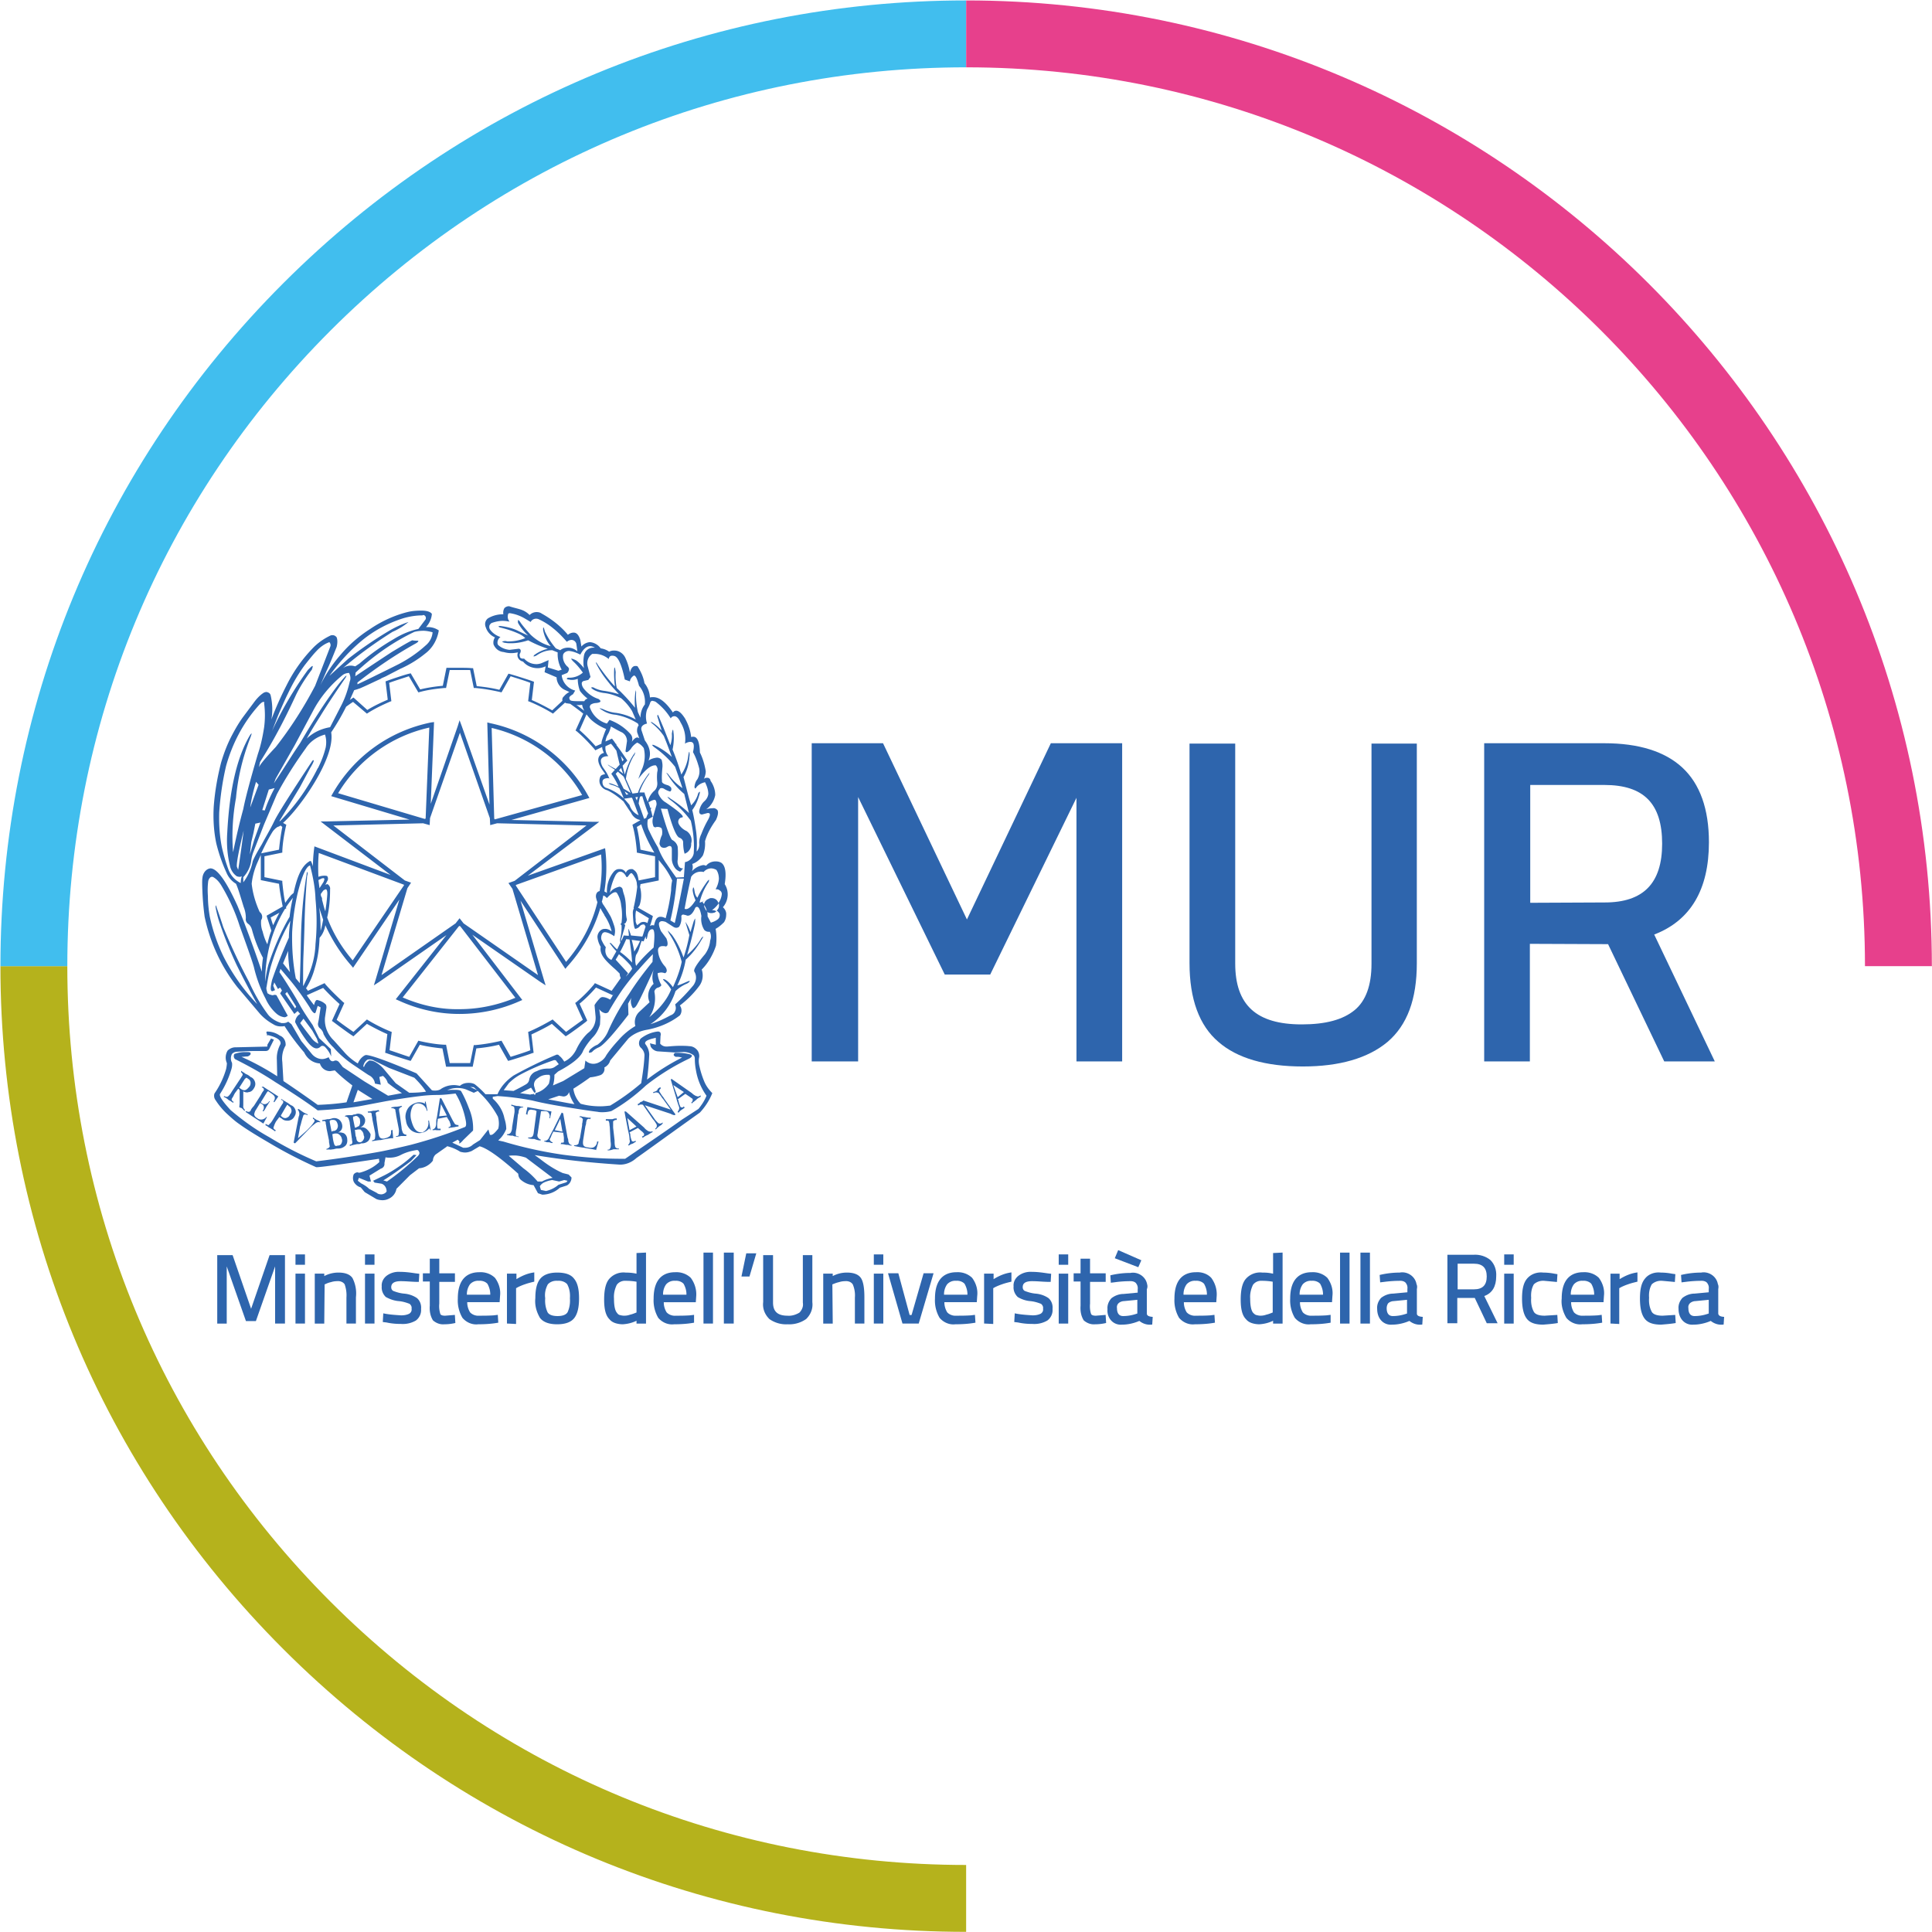<svg width="500" height="500" xmlns="http://www.w3.org/2000/svg"><g fill-rule="nonzero" fill="none"><path d="M250.037 499.964c-66.77 0-129.534-25.993-176.733-73.193C26.104 379.571.11 316.806.11 250.037h17.312c0 62.145 24.193 120.563 68.122 164.493 43.93 43.928 102.348 68.122 164.492 68.122v17.312z" fill="#B5B21C"/><path d="M17.423 250.037H.111c0-66.768 25.993-129.534 73.193-176.733C120.504 26.104 183.269.11 250.037.11v17.312c-62.144 0-120.563 24.193-164.492 68.122-43.93 43.929-68.122 102.348-68.122 164.492z" fill="#41BEEE"/><path d="M499.964 250.037h-17.311c0-128.264-104.35-232.614-232.614-232.614V.113c137.808 0 249.925 112.115 249.925 249.924z" fill="#E7408C"/><path d="M99.02 310.612c-.566 0-1.132-.095-1.604-.285l-3.02-1.802-1.039-1.233c-.755-.19-1.416-.76-1.793-1.423a2.443 2.443 0 0 1 0-1.993c.283-.284.566-.474 1.038-.474.094.095.283.095.472.095 1.887-.474 3.681-1.423 5.097-2.752l-.094-.854c-9.628 1.423-15.008 2.182-16.14 2.182h-.095a115.566 115.566 0 0 1-12.271-6.358c-3.588-2.087-6.135-3.7-7.552-4.744-1.133-.759-2.17-1.708-3.21-2.658a18.532 18.532 0 0 1-3.02-3.606c-.378-.474-.473-1.138-.284-1.707a21.884 21.884 0 0 0 3.021-6.358c.094-.474.189-1.043.189-1.517a3.538 3.538 0 0 1 .189-3.227c.471-.474 1.226-.854 1.981-.854h.095l8.212-.19v-.474l.944-1.613.755.285-1.227 2.468c-.189.284-.472.474-.85.474H66.361c-1.699 0-3.304.095-5.003.19-.472 0-.943.19-1.32.569-.378.759-.378 1.613 0 2.277.093.569 0 1.233-.19 1.802A24.322 24.322 0 0 1 57.016 283c-.472.474.472 1.897 2.644 4.27 3.115 2.657 6.418 5.03 10.005 7.022a92.194 92.194 0 0 0 12.177 6.263 277.024 277.024 0 0 0 16.802-2.563c2.36-.474 4.908-1.043 7.646-1.707a118.663 118.663 0 0 0 13.876-4.555c.471-.095.566-.664.377-1.708-.472-2.467-1.321-4.84-2.643-7.022-1.605.19-3.21.38-4.814.38-1.416 0-2.833.094-4.342.284-3.116.38-6.136.854-8.873 1.328l-6.986 1.328c-3.587.57-7.08.854-10.666 1.044-2.549-1.898-6.23-4.365-10.949-7.307-3.304-2.182-6.7-4.08-10.288-5.883-.283-.095-.378-.38-.472-.664 0-.285 0-.57.189-.76.85-.284 1.698-.474 2.643-.474h.66c.473 0 .85.095.85.285v.284c-.189.285-.566.57-.944.57h-.094c-.377 0-.85.094-1.321.094a67.054 67.054 0 0 1 9.25 5.03l-.094-4.27c-.094-1.424.283-2.848.944-4.081.188-.949-.85-1.708-3.116-2.278h-.188c-.095 0-.19.095-.19.285v-.285c0-.19 0-.285-.093-.474-.095-.19-.095-.38.094-.475 1.227 0 2.36.38 3.304 1.044 1.038.38 1.604 1.423 1.51 2.562a6.745 6.745 0 0 0-.85 4.27l.284 4.935a322.641 322.641 0 0 1 8.872 6.167c2.455-.094 5.003-.284 7.458-.664l1.51-4.365c-1.605-1.233-3.116-2.467-4.531-3.89l-1.227.19c-1.227 0-2.265-.76-2.643-1.993-1.793-.095-3.304-1.233-4.06-2.847a58.289 58.289 0 0 1-5.096-6.832c-.283.095-.66.095-.944.095-.755 0-1.416-.19-1.982-.569a13.17 13.17 0 0 1-3.398-2.657l-5.946-7.023c-4.154-5.314-6.986-11.481-8.401-18.124a69.166 69.166 0 0 1-.567-6.358c-.094-1.992-.094-3.226 0-3.7.095-1.044.66-1.993 1.605-2.373.094 0 .283-.095.471-.095 1.699 0 4.06 3.226 6.986 9.678 1.604 3.891 3.776 9.584 6.324 17.081 0-1.233.094-2.373.283-3.606-1.227-2.277-2.17-4.744-2.832-7.212-.19-.664-.472-1.233-1.038-1.613-.472-.38-.661-.854-.567-1.423a7.777 7.777 0 0 0-.566-2.942c-.85-2.752-1.415-4.744-1.982-5.978-1.132-.664-1.981-1.707-2.454-2.847a42.588 42.588 0 0 1-2.644-7.592c-.66-3.131-.849-6.357-.66-9.584.283-3.795.943-7.591 1.887-11.291.755-2.563 1.699-5.03 2.927-7.307.849-1.613 1.793-3.227 2.926-4.745l2.55-3.416c.754-1.044 1.604-1.992 2.643-2.658.188-.095.472-.19.66-.19.095 0 .283 0 .378.095.377.095.66.38.755.76.472 2.086.566 4.175.188 6.262 1.133-3.037 2.455-5.978 3.965-8.92a38.32 38.32 0 0 1 6.607-9.394c1.321-1.423 2.926-2.563 4.72-3.417.188-.095.377-.095.566-.095.377 0 .755.19 1.038.57.283.759.188 1.707 0 2.467-.944 2.373-1.793 4.46-2.644 6.263l-1.604 3.7c1.416-2.941 3.21-5.598 5.38-8.065 2.17-2.563 4.72-4.745 7.552-6.547 2.926-1.993 6.23-3.512 9.628-4.365 1.132-.285 2.36-.38 3.587-.38 1.415 0 2.36.285 2.738.854-.095 1.328-.661 2.468-1.51 3.416h.566c.944 0 1.887.285 2.738.854-.378 2.373-1.605 4.555-3.493 5.978a28.599 28.599 0 0 1-6.513 3.986l-3.304 1.707c-.471.285-1.038.475-1.604.76l-.094.094c-1.699.759-3.399 1.613-5.38 2.468l-.85.284-.66.19-1.133 2.563.095-.095c.283-.19.472-.285.566-.38l.283-.19 3.587 3.227c1.699-1.043 3.493-1.897 5.286-2.657l-.566-4.745.283-.095c.944-.38 4.908-1.707 5.852-1.897l.377-.095 2.455 4.175c1.887-.474 3.87-.758 5.852-.948l.944-4.65H118.94c.566 0 2.36 0 3.115.095h.378l.943 4.65c1.982.19 3.965.474 5.852.948l2.36-4.175.378.095c1.038.284 5.003 1.518 5.946 1.897l.283.095-.566 4.745c1.793.759 3.587 1.707 5.286 2.657l2.643-2.468c-.094-.38 0-.853.378-1.138.377-.474.85-.854 1.415-1.138l-1.226-.57c-1.227-.569-2.076-1.897-2.076-3.226l-3.116-1.328.283-1.518c-.66.284-1.32.474-2.076.474-1.415 0-2.832-.57-3.776-1.708a1.853 1.853 0 0 1-1.226-.853c-.283-.475-.283-1.044-.095-1.518-.566.095-1.132.19-1.698.19-.66 0-1.321-.095-1.982-.285-1.227-.095-2.17-.854-2.644-1.992-.094-.664 0-1.234.378-1.803a4.214 4.214 0 0 1-2.36-2.562c-.378-.854-.19-1.803.566-2.373a7.54 7.54 0 0 1 3.776-1.044h.188c-.094-.57 0-1.138.284-1.613a1.736 1.736 0 0 1 1.132-.474h.094c.755.285 1.699.474 2.644.759 1.038.285 1.887.759 2.643 1.518a2.571 2.571 0 0 1 1.793-.76c.472 0 .944.096 1.321.38 2.55 1.423 4.909 3.227 6.796 5.504.472-.38.944-.57 1.51-.57.755 0 1.321.665 1.699 1.898l.283 1.708a3.27 3.27 0 0 1 2.17-1.139 3.815 3.815 0 0 1 2.832 1.613c.755.095 1.51.38 2.17.854.378-.19.756-.285 1.133-.285h.283c1.227 0 2.36.854 2.832 1.992a13.895 13.895 0 0 1 1.133 3.701c.283-1.138.755-1.707 1.415-1.707.19 0 .378 0 .567.095.849 1.328 1.51 2.752 1.793 4.365.849 1.043 1.32 2.277 1.415 3.7.283-.094.566-.094.85-.094 1.604 0 3.303 1.328 5.096 3.985.19-.284.472-.474.85-.474.66 0 1.415.664 2.265 1.992.849 1.518 1.415 3.132 1.604 4.84.189-.095.377-.095.566-.095 1.038 0 1.604 1.328 1.699 4.08.755 1.518 1.226 3.132 1.51 4.84 0 .664-.19 1.328-.472 1.992.188-.19.472-.285.755-.285h.283c.377.095.66.38.66.76.755 1.043 1.227 2.372 1.227 3.7-.283 1.518-1.132 2.848-2.36 3.701a5.318 5.318 0 0 1 1.698-.284c.472-.095.85.095 1.227.474.283.474.189 1.328-.377 2.563-1.227 1.707-2.265 3.51-2.832 5.503.094 1.233-.095 2.563-.567 3.701-.66.949-1.604 1.803-2.737 2.182a2.66 2.66 0 0 1-.095 1.897 5.013 5.013 0 0 1 2.927-1.612c.283 0 .566.095.755.19.566-.76 1.51-1.139 2.454-1.139.567 0 1.038.095 1.51.38 1.038.758 1.321 2.657.85 5.503 1.226 1.897.943 4.365-.472 5.978.566.474.943 1.233.849 1.992 0 .664-.189 1.328-.566 1.897-.66.664-1.321 1.234-2.17 1.708.282 1.423.282 2.942.094 4.365-.755 2.277-1.982 4.46-3.682 6.168.472 1.423.283 3.037-.66 4.27a25.195 25.195 0 0 1-5.003 5.029 2.145 2.145 0 0 1 0 2.563c-2.455 1.897-5.38 3.131-8.401 3.7-1.793.285-3.587 1.044-4.908 2.277l-4.72 5.694c-.189.759-.755 1.423-1.51 1.802.189.854-.283 1.708-1.038 1.992-.85.285-1.698.475-2.643.57a70.276 70.276 0 0 1-4.342 2.942c.188 1.423.849 2.847 1.887 3.89 1.699.475 3.398.664 5.097.664.85 0 1.699-.094 2.55-.19a59.389 59.389 0 0 0 8.023-5.787c.377-2.373.755-4.84.849-7.213 0-.759-.377-1.423-.85-1.897-.377-.285-.566-.759-.566-1.233 0-.475.19-.949.472-1.234 1.227-.948 2.738-1.612 4.342-1.802h.19c.188 0 .282.095.471.19.189.284.189.664.094.948l-.094 1.993c.377.474.944.758 1.604.758h.189c1.132-.094 2.265-.19 3.304-.19.85 0 1.699 0 2.455.096.66 0 1.32.284 1.793.759.566.474.849 1.328.755 2.087-.19.853-.095 1.707.094 2.467a22.88 22.88 0 0 0 1.132 3.606c.472 1.234 1.227 2.277 2.17 3.227-.754 1.898-1.886 3.606-3.209 5.03-9.439 6.736-14.63 10.532-16.424 11.766-1.133 1.044-2.644 1.708-4.154 1.708h-.188c-7.363-.474-14.725-1.233-21.994-2.468l1.321.949c1.793 1.423 3.776 2.752 5.947 3.7l1.51.38.754.76c0 .853-.471 1.707-1.226 2.086l-1.793.57c-1.227 1.138-2.927 1.802-4.626 1.802h.095l-1.133-.38-1.132-2.086a5.578 5.578 0 0 1-3.115-1.234c-.566-.38-.85-1.043-.85-1.707-4.72-4.27-8.117-6.642-10.005-7.118l-2.076 1.234c-.472.19-1.038.379-1.699.379-.377 0-.849-.095-1.226-.19a11.238 11.238 0 0 0-3.304-1.423c-.095 0-.19 0-.19.095l-2.831 1.992c-.472.38-.755 1.044-.755 1.613-.85 1.139-2.17 1.897-3.587 1.992l-2.36 1.803-3.21 3.227-.283.284a3.449 3.449 0 0 1-1.982 2.563c-.56.29-1.127.386-1.599.386zm-6.135-5.79-.283.76.85.664c.754.38 1.51.854 2.075 1.423l1.982 1.043c.283.285.755.38 1.133.38h.188c.472-.095.944-.285 1.227-.76 0-.853-.472-1.707-1.321-1.991l-1.793-.285-.377-.474 2.36-1.139c1.604-.759 3.115-1.707 4.625-2.752 1.227-.854 2.36-1.802 3.493-2.847l.755.095-1.416 1.518c-3.115 2.372-5.474 3.985-7.174 5.029l.944.284a61.325 61.325 0 0 0 7.74-6.357c.472-.38.66-.759.66-1.044-.094-.379-.282-.664-.566-.758-1.415.19-2.832.569-4.153 1.233a6.105 6.105 0 0 1-2.926.759c-.378 0-.755 0-1.133-.095l-.283 1.518c.094.664-.283 1.233-.944 1.423l-2.926 1.802.377 1.518h-.753l-2.36-.946zm50.028.57a7.802 7.802 0 0 0-1.982.57c-.472.189-.944.568-1.227 1.043l.283.948 1.321.285c1.227-.285 2.36-.854 3.21-1.613l2.076-.664.283-.38-.849-.189-1.321.38-1.794-.38zm-9.817-6.357c-.472 0-.943 0-1.415.095l3.776 3.226a20.99 20.99 0 0 1 3.681 3.417h1.132c.85-.475 1.793-.76 2.738-.95l-6.89-5.218c-.851-.286-1.984-.57-3.022-.57zm-4.342-15.372-1.227.19v.474c1.51 1.328 2.644 3.132 3.021 5.124.283.854.472 1.802.472 2.752-.377.854-.85 1.708-1.51 2.373l-.566.57 1.321.284a107.293 107.293 0 0 0 15.48 3.416c5.003.664 9.91 1.044 15.008 1.044h1.038c6.135-4.176 11.138-7.592 14.725-10.154l4.247-2.752c.85-1.043 1.605-2.182 2.077-3.416a15.785 15.785 0 0 1-2.738-6.642 15.526 15.526 0 0 1-.283-2.942c0-.285-.095-.664-.283-.854-.85-.664-1.982-.949-3.021-.854l-1.982.095-4.342-.285c-.755-.094-1.416-.569-1.793-1.233l-.189-.854 1.51.38v-1.803l-1.132.285c-.944.285-1.51.57-1.605.949-.094.19 0 .38.095.474.566.759.943 1.708.943 2.657a74.41 74.41 0 0 1-.566 6.453 56.039 56.039 0 0 1 9.062-5.694c-.378-.094-.755-.19-1.133-.19h-.472a.968.968 0 0 1-.566-.474c0-.19.095-.38.378-.569h.472c1.132 0 2.17.095 3.304.38.377.094.566.284.566.379 0 .19-.189.474-.755.759a59.005 59.005 0 0 0-11.138 6.926c-2.738 2.563-5.757 4.84-8.967 6.642a9.26 9.26 0 0 1-2.265.285c-.377 0-.85 0-1.227-.095-1.604-.19-4.153-.57-7.646-1.138-3.587-.57-6.701-1.139-9.344-1.803a70.073 70.073 0 0 0-8.969-1.14zm-10.288 11.291-1.416.76 2.832 1.327h.472a2.92 2.92 0 0 0 2.076-.853l1.793-1.139 2.17-2.752.378 1.328c.095.095.189.095.283.095.472 0 1.038-.57 1.888-1.613.283-1.043.188-2.182-.095-3.132a24.568 24.568 0 0 0-4.625-6.072l-.566-.57-1.038.475-1.982-.854c-.755-.285-1.51-.38-2.265-.38-.943 0-1.793.19-2.643.57.66-.095 1.415-.095 2.076-.095 1.038 0 1.51.19 1.604.474.755 1.328 1.416 2.847 1.982 4.365.755 1.803 1.132 3.701 1.038 5.693l-2.549 2.468c-.472.57-.85.854-.944.854h-.094c0-.095 0-.285.094-.474l-.47-.475zm26.24-11.386-2.832.948c3.115.57 5.38 1.044 6.795 1.234a9.396 9.396 0 0 1-1.415-3.132c-.189.759-.85 1.233-1.605 1.138-.283-.093-.66-.093-.943-.188zm-52.104-1.52-1.132 3.227 4.908-.853-3.776-2.373zm-5.758-7.59c.284 0 .567.095.85.38l1.038 1.328 5.569 3.7 6.135 3.702 3.587-.664a41.556 41.556 0 0 1-3.682-2.658c-.188-.759-.66-1.328-1.226-1.802l-.944.284.377 1.993-1.51-.285c-.094-.949-.754-1.802-1.604-2.182-1.038-.664-2.265-1.518-4.247-2.847a26.604 26.604 0 0 1-4.909-4.365c-1.038-.949-1.887-2.182-2.549-3.417-.094-.569-.472-1.138-.943-1.517-.378-.285-.567-.854-.472-1.329l.188-.948.472-3.132-.755-.38-.472 1.518c-.094.285-.188.38-.283.38-.283 0-.755-.475-1.32-1.518-1.51-2.373-3.116-4.65-4.91-6.832l-2.643-3.132-.283.854c1.322 1.898 2.36 3.606 3.304 5.124a76.373 76.373 0 0 1 2.265 3.891c.944 1.613 1.982 3.132 3.021 4.65l1.699 3.416 3.02 2.847.095 1.898a7.44 7.44 0 0 0-1.604-2.468 1.017 1.017 0 0 0-.66-.285.719.719 0 0 0-.473.19c-.283.285-.66.474-1.038.474-.849 0-1.793-.853-2.926-2.467-.944-1.328-1.888-2.847-2.644-4.365.095-.854.567-1.708 1.322-2.087l-.661-.76-.85.76-3.68-5.314.471-.76-.472-.758-.566.38-.944-1.708-.283.854.472 1.138-.66.285c-.095 0-.19 0-.284-.095-.283-.285-.188-1.234.189-2.847.944-2.753 2.36-6.453 4.342-10.913 0-1.423.189-2.942.378-4.365a55.57 55.57 0 0 0-5.097 11.957c-.472 1.708-.755 3.322-1.038 5.03a1.625 1.625 0 0 0 0 .948c0 .095.094.285.094.38 0 .094.094.19.094.379.095.095.189.19.283.19.095.095.19.095.283.19.095 0 .284.094.378.094.094 0 .189.095.283.095h.189c.094 0 .283-.095.377-.095.189 0 .378 0 .566.095l2.927 5.314c-.283.19-.566.38-.85.38a3.747 3.747 0 0 1-1.981-.854c-1.227-1.044-2.265-2.468-2.927-3.986-.66-1.233-1.226-2.563-1.698-3.796a34.554 34.554 0 0 1-1.321-4.365c-.472-1.708-1.699-5.124-3.682-10.628-1.132-3.606-2.738-7.117-4.72-10.437-.566-.949-1.32-1.803-2.264-2.277h-.189c-.377 0-.755.38-.944 1.043-.188 1.329-.188 2.658-.094 3.986 0 1.803.189 3.511.472 5.219.755 3.606 1.982 7.117 3.587 10.438 2.265 4.46 5.191 8.635 8.684 12.241a237.16 237.16 0 0 1-5.286-10.058c-1.604-3.417-3.02-6.832-4.247-10.438-.567-1.518-.944-3.037-1.227-4.555v-.474c.094 0 .189.19.283.57.283.758.85 2.372 1.699 5.028a150.617 150.617 0 0 0 6.7 14.234c1.322 2.942 2.927 5.788 4.91 8.445.848 1.044 2.17 1.803 3.492 2.182h.377c.472 0 .944-.095 1.321-.38l.85.665 2.549 4.365 2.643 3.227c.66.853 1.699 1.423 2.738 1.423.566 0 1.133-.19 1.699-.475.283.664.566 1.044 1.038 1.044.094 0 .189 0 .377-.095a.94.94 0 0 1 .375-.095zm50.594 7.022-2.832 1.423 2.644.379c.188-.095.283-.095.471-.095.19 0 .283-.095.472-.095v.19h.378v-.38a6.14 6.14 0 0 0 3.492-2.467c.284-1.139.378-1.897.19-2.182-.095-.095-.095-.095-.19-.095h-.377c-.944 0-1.793.285-2.455.854-.849.474-1.227 1.423-.943 2.277l.377 1.328-.377.19-.85-1.327zm-16.141-1.234c.566 0 1.132.095 1.604.38a23.118 23.118 0 0 1 2.738 2.562h3.115c.85-1.992 2.36-3.606 4.153-4.84a110.09 110.09 0 0 1 11.138-5.408h.189c.189 0 .377.095.472.285.566.38.943.949 1.32 1.518 1.416-.664 2.456-1.803 3.116-3.132.755-1.613 1.793-3.132 3.021-4.27a4.847 4.847 0 0 0 1.982-4.176l-.283-3.036c.377-.665.943-1.329 1.51-1.898.188-.095.377-.19.471-.19.472 0 .85.095 1.322.285.188.095.283.095.377.19.094.095.283.095.378.19 0 0 .471-.76 1.038-1.708-.095.095-.095.19-.19.285l-.188.284-4.342-1.992c-1.321 1.518-2.738 2.942-4.248 4.175l1.982 4.365-.283.285c-.85.664-4.153 3.132-5.003 3.606l-.283.19-3.587-3.227c-1.699 1.044-3.493 1.897-5.286 2.752l.567 4.745-.378.095c-.944.38-4.814 1.613-5.852 1.897l-.377.095-2.36-4.175c-1.888.474-3.87.759-5.853.948l-.943 4.745h-6.891l-.944-4.745c-1.982-.19-3.965-.474-5.852-.948l-2.36 4.175-.378-.095c-.944-.284-4.908-1.518-5.852-1.897l-.377-.095.566-4.84c-1.793-.758-3.587-1.707-5.286-2.657l-3.493 3.227-.283-.19c-.943-.57-4.247-3.037-5.002-3.606l-.283-.19 1.981-4.365c-1.51-1.328-2.926-2.752-4.247-4.175l-4.248 1.897c.566.854 1.227 1.708 1.887 2.563.283-1.139.566-1.328.755-1.328h.095c.849.19 1.604.569 2.17 1.138.189.285.189.57.189.854l-.378 2.562c-.188 2.182.66 4.365 2.265 5.883l2.55 2.847a14.696 14.696 0 0 0 3.68 3.132c.378-.854.944-1.612 1.794-2.087.094 0 .188-.095.283-.095 1.32 0 5.757 1.613 13.12 4.745l3.965 4.365c.283.095.566.095.85.095.471 0 .943-.095 1.32-.285 1.038-.759 2.265-1.138 3.588-1.138.471 0 .943.095 1.51.19.665-.572 1.42-.762 2.269-.762zm-25.58-5.788c.567 0 1.133.19 1.699.57.755.474 1.321.948 1.887 1.612 1.038 1.233 1.982 2.373 3.116 3.701l3.492 2.468c1.51 0 3.021-.095 4.342-.285-.849-1.328-1.887-2.467-3.02-3.606l-6.607-2.562-3.87-1.898c-.284-.19-.661-.284-1.039-.284-.283 0-.471 0-.66.094-.566.38-.944 1.044-1.038 1.708l.188.19c.19-.664.661-1.233 1.227-1.613 0-.095.189-.095.283-.095zm47.856-.095h-.188c-3.116 1.044-6.23 2.373-9.156 3.986a13.214 13.214 0 0 0-2.55 1.992l-1.32 1.803 2.548.19c.944-.475 2.077-1.044 3.21-1.708.472-.285.755-.664.85-1.234a2.756 2.756 0 0 1 1.981-2.182c.85-.474 1.888-.664 2.832-.664h.283c.661 0 1.227-.19 1.7-.569l.848-.569-.66-.854c0-.096-.189-.19-.378-.19zm-21.899 6.927 1.793.854.095.094h.094l-.189-.094-.85-.76-.943-.094zm33.416-20.117.283 1.992-.095 1.993c-.377 1.233-.943 2.373-1.887 3.321-.944 1.044-1.793 2.182-2.455 3.417-.566 1.612-2.737 3.416-6.512 5.408l-.944.854c0 .949-.094 1.897-.377 2.752l2.643-1.138 5.475-3.322.283-1.992a2.92 2.92 0 0 0 2.076.854c.377 0 .755-.095 1.038-.19.943-.38 1.793-1.043 2.265-1.992.943-1.423 2.076-2.752 3.21-3.986a17.635 17.635 0 0 1 4.341-3.606 3.636 3.636 0 0 1 1.038-3.7l2.644-2.468c-.755-1.613-.283-3.607 1.038-4.745-.472-1.233-.378-2.657.094-3.796-2.265 4.934-3.587 7.782-4.153 8.73-.472.949-.85 1.328-1.227 1.328h-.094c-.472-.758-.66-1.707-.378-2.657l-.849 1.518.094 2.847c-3.87 5.03-6.418 7.876-7.646 8.446-.66.284-1.32.664-1.793 1.233-.188.095-.377.095-.566.19-.094 0-.189 0-.189-.095-.094-.095 0-.285.19-.664.565-.57 1.226-1.044 1.98-1.328 1.133-.854 2.077-1.993 2.644-3.227 1.51-3.511 3.399-6.832 5.57-9.964 1.792-2.847 3.87-5.598 6.04-8.255l.094-1.993c-1.038 1.044-2.265 2.373-3.681 3.986-1.51 1.613-2.833 3.322-4.154 5.124a76.373 76.373 0 0 0-3.681 5.883c-.189.19-.472.285-.755.285-.66-.094-1.227-.474-1.604-1.043zm-46.82 8.161.378.095c2.076.474 4.248.854 6.418.949h.378l.943 4.744h5.287l.944-4.65h.377c2.17-.19 4.342-.569 6.419-1.043l.377-.095 2.36 4.175c1.227-.379 3.965-1.233 5.097-1.707l-.566-4.745.283-.095c1.982-.853 3.965-1.897 5.758-2.942l.283-.19 3.493 3.227a439.337 439.337 0 0 1 4.342-3.131l-1.982-4.366.283-.19a35.791 35.791 0 0 0 4.625-4.649l.19-.285 4.341 1.993c.472-.664 1.51-2.087 2.36-3.322a2.537 2.537 0 0 1-.283-1.138c-.566-.57-1.038-1.044-1.604-1.518-1.982-1.803-3.681-3.417-3.304-5.409a5.884 5.884 0 0 1-.85-2.562c0-.854.567-1.708 1.322-1.993.283-.094.472-.094.755-.094.566 0 1.132.284 1.604.664a12.891 12.891 0 0 0-1.887-4.176v-.095a17.646 17.646 0 0 1-1.038-1.802c-1.699 5.693-4.625 10.817-8.59 15.182l-.472.57-11.61-17.65 6.041 20.4.472 1.519-1.321-.854-17.651-12.242 12.931 16.891-.66.285a38.283 38.283 0 0 1-15.574 3.322h-.095c-5.474 0-10.854-1.234-15.763-3.512l-.66-.284 13.12-16.607-17.464 12.147-1.322.854.472-1.518 6.135-20.686-11.988 17.65-.472-.57a41.816 41.816 0 0 1-6.701-10.437c-.189 1.043-.566 2.087-1.227 2.942-.094.095-.283.285-.283.474-.094 2.658-.472 5.22-1.227 7.687-.471 1.802-1.226 3.606-2.264 5.219l.377.474.094.19 4.342-1.992.19.284c1.415 1.613 3.02 3.132 4.624 4.65l.283.19-1.981 4.365c.943.759 3.21 2.373 4.342 3.131l3.493-3.226.283.19a42.367 42.367 0 0 0 5.852 2.942l.283.094-.566 4.745c1.226.38 3.87 1.328 5.097 1.708l2.358-4.177zm-29.732-5.694-.85 1.138 1.416 1.898 1.321 1.707a4.372 4.372 0 0 0 1.982 1.708l-.378-1.233-1.226-2.182-2.265-3.036zm99.772-9.774c.094 0 .189 0 .189.095s-.19.285-.661.57c-1.132.474-2.17 1.138-3.02 1.991-1.133 3.512-3.4 6.547-6.513 8.54 1.793-.568 3.492-1.327 5.191-2.276.566-.19 1.038-.57 1.227-1.138.283-.57.188-1.139 0-1.708 1.698-1.518 3.21-3.132 4.72-4.934.754-1.044.943-2.373.282-3.512-.377-.474.567-1.992 2.738-4.554.755-1.044 1.227-2.277 1.321-3.512.283-.759.283-1.612-.094-2.278h-.283c-.472 0-.85-.19-1.133-.474a5.363 5.363 0 0 1-.754-3.606c-.284-1.613-.661-2.373-1.133-2.373a.519.519 0 0 0-.472.285c-.566 1.328-1.227 1.992-1.887 1.992-.094 0-.283 0-.378-.095-.283-.095-.471-.095-.755-.19-.283 0-.471.095-.566.38v.095c.095.948-.094 1.897-.566 2.657-.189.19-.472.285-.755.285-.283 0-.472-.095-.66-.19l-2.077-1.328c-.283-.095-.66-.19-.943-.19-.283 0-.472.095-.66.285-.284.38-.095 1.138.377 2.276l1.415 1.898c.378.949.378 1.613.189 1.897-.094.095-.189.19-.378.19-.283-.095-.471-.095-.754-.095-.755 0-1.227.38-1.227 1.138.094 1.424.66 2.753 1.604 3.891.377.38.66.854.66 1.328 0 .285-.188.57-.471.664-.283-.094-.66-.19-.944-.19-.283 0-.66.096-.944.19a7.155 7.155 0 0 0 .85 2.848c.094.095.094.19.094.284-.094.19-.283.38-.755.57-.566.094-.944.569-1.038 1.043.472 2.277 0 4.745-1.321 6.642 1.132-.949 2.17-1.897 3.115-3.037 1.038-1.233 1.982-2.657 2.55-4.175-.473-.76-1.039-1.518-1.7-2.087-.282-.285-.471-.57-.377-.57h.095c.094 0 .283.095.377.095.85.475 1.51 1.233 2.076 1.992.944-2.087 1.793-4.27 2.265-6.547a23.975 23.975 0 0 0-3.115-7.117c-.378-.57-.472-.949-.472-.949.094 0 .377.38 1.038 1.044 1.321 1.802 2.265 3.796 3.02 5.883.661-1.898 1.133-3.796 1.51-5.788l-1.037-3.417a8.736 8.736 0 0 1 1.32 2.658l.85-2.847c.189-.38.283-.664.378-.664 0 .474 0 1.043-.095 1.517-.566 2.658-1.227 5.22-1.982 7.877 1.416-1.234 2.738-2.658 3.682-4.365.283-.285.377-.38.472-.38 0 .095-.189.475-.566 1.044-1.038 1.802-2.36 3.511-3.965 4.934a23.825 23.825 0 0 1-2.17 6.642c.75-.09 1.788-.66 3.016-1.134-.094 0-.094 0 0 0zm-59.372-14.234-.19.095-14.535 18.41c4.625 1.992 9.533 3.131 14.63 3.036h.095c5.002 0 9.816-1.043 14.441-2.942l-14.253-18.504-.188-.095zM74.29 256.713l-.472.475 2.55 3.795.282-.474-2.36-3.796zm5.286-31.03c.094.38 0 .76-.095 1.044a202.355 202.355 0 0 0-.66 11.957 459.59 459.59 0 0 1-.283 8.445c-.095 2.089-.095 4.65-.095 8.066l.19-.284.848-1.803a22.099 22.099 0 0 0 2.171-8.825 59.308 59.308 0 0 0 0-11.576c-.094-2.942-.66-5.883-1.416-8.73-1.038.285-2.076 2.657-3.21 7.212a60.032 60.032 0 0 0-1.415 10.059c-.094 3.985.189 8.066.944 11.956l1.038 1.234.189-6.358.094-4.65c.094-5.787.566-11.577 1.51-17.365.001-.287.095-.382.19-.382zm-9.817 19.073a38.59 38.59 0 0 0-1.132 9.3c.189-1.518.472-3.037.85-4.46 1.415-4.27 3.209-8.446 5.474-12.336.188-1.708.472-3.322.849-4.935-.566.76-1.227 1.613-1.793 2.468l.094.285-.377.19c-1.793 2.941-3.115 6.168-3.965 9.488zm90.428 2.184-.85 1.423 3.21 3.51-.189.285c-.094.19-.283.38-.377.57a11.358 11.358 0 0 0 1.604-1.993c-.094-.379-.283-.664-.472-.948a25.867 25.867 0 0 0-2.265-2.278c-.284-.19-.473-.38-.661-.57zm-50.688-33.876-23.22.569 18.5 14.234 1.604.569-.943 1.423-6.702 22.49 19.162-13.38 1.038-1.329 1.038 1.328 19.255 13.38-6.607-22.3-1.038-1.517 1.605-.57 18.595-14.328-23.126-.57-1.793.475-.095-1.802-7.74-22.11-7.74 22.11-.095 1.802-1.698-.474zm-34.926 33.022-1.32 3.226 1.792 2.277c-.283-1.803-.472-3.7-.472-5.503zm91.466-2.563c-.19.57-.378 1.139-.567 1.803a6.307 6.307 0 0 1-.849 1.802 4.879 4.879 0 0 0 0 2.847c1.321-1.707 2.927-3.321 4.53-4.744.284-2.658.284-4.175-.093-4.65-.095-.095-.19-.095-.284-.095-.566 0-1.038.57-1.226 1.803-.095.474-.19.759-.283.759-.095 0-.095-.285-.19-.76-.094.38-.282.76-.377.95l-.094.379-.567-.094zm-3.965-.474a36.091 36.091 0 0 1-1.604 3.321l.283.19a18.235 18.235 0 0 1 2.832 2.563c-.094-1.993-.377-3.986-.66-5.978l-.851-.096zm-6.513-21.92-21.993 7.876-.094.095.094.19 12.932 19.642c3.87-4.46 6.701-9.679 8.118-15.467-.189-.38-.283-.854-.378-1.233-.094-.854.283-1.518.944-1.613.566-3.227.66-6.359.377-9.49zm1.039 20.117c-.284 0-.472.095-.661.285-.378.57-.472 1.328-.189 1.897.283.57.566 1.139 1.038 1.708-.377 1.233.095 2.657 1.321 3.227l.095.094.189.19-.19-.19.19-.284 1.132-1.992a13.854 13.854 0 0 1-1.51-1.803c-.189-.19-.283-.38-.189-.38.19.096.378.096.472.285.472.475.944 1.044 1.416 1.423.283-.569.566-1.138.849-1.802-.094-.285-.094-.475-.094-.76.283-1.232.471-2.467.377-3.7l-.283-.285.283-.284c.189-1.518.189-3.037-.094-4.555-.095-1.139-.472-2.182-1.038-3.132a.519.519 0 0 0-.472-.285c-.472 0-1.227.475-2.17 1.518-.284-.284-.567-.569-.944-.664-.095.475-.189 1.044-.378 1.613.095.19.189.285.189.474.755 1.044 1.415 2.182 2.076 3.322.378.759.66 1.613.944 2.468a4.264 4.264 0 0 1 0 2.657c-.66-.475-1.51-.95-2.36-1.045zm-71.833-12.43c.472.284.755.853.66 1.327 0 2.468-.188 4.935-.754 7.308 1.51 4.08 3.776 7.781 6.607 11.101l13.215-19.357.094-.19-.189-.095-21.899-8.16c-.188 2.086-.188 4.08-.094 6.167a4.254 4.254 0 0 1 1.51-.285c.283 0 .472 0 .755.095.283.38.283.949 0 1.328l-.472.949c.19-.094.379-.189.567-.189zm78.723 14.423c.283 1.043.471 1.992.66 3.037.283-.475.566-.95.85-1.423l.283-.57.094-.19.189-.379.094-.19-2.17-.285zm-95.901-22.205-1.133 2.562c-.66 1.613-1.132 3.322-1.32 5.124.282 2.563 1.037 5.03 2.075 7.308.66.474.85 1.423.378 2.087-.095.948 0 1.992.377 2.942.283 1.138.66 2.276 1.227 3.321.283-1.233.566-2.373 1.038-3.511a200.147 200.147 0 0 0-1.132-3.511l-.095-.38 4.154-2.373c-.378-1.992-.755-3.89-.944-5.883l-4.72-.948v-6.547l.095-.191zm92.692 8.445c.378 0 .755.285.85.664.094.57.282 1.139.471 1.708.283 1.044.378 2.182.378 3.227 0 .853 0 1.707.188 2.562.095.285.095.57-.094.854-.094.38-.377.57-.66.664.377.095.377.19.377.285-.094.569-.283 1.138-.472 1.707-.283 1.044-.472 1.613-.566 1.898v.569c.189-.38.377-.759.566-1.233l.094-.285 1.322.095V241.624c-.095-.379-.095-.758-.095-1.233.095 0 .189.38.472 1.139.094.19.094.38.189.57l2.926.284c0-.095.095-.095.095-.19.188-.57.472-1.518.755-2.373-.095-.19-.19-.38-.378-.57h-.189c-.377 0-.754.19-.943.475-.283.38-.755.57-1.133.664-.283 0-.566-1.423-.66-4.175 0-.38.094-.854.283-1.138l-.094-.095.094-.38c.377-1.707.66-3.321.85-5.029 0-.285-.095-.664-.095-1.043a4.205 4.205 0 0 0-.566-1.518 3.407 3.407 0 0 0-.661-.95s-.094-.094-.189-.094c-.188 0-.377.19-.66.57-.189.284-.378.474-.472.474-.094 0-.189-.095-.283-.285-.283-.474-.566-.854-1.038-1.044-.095-.094-.283-.094-.472-.094-.378 0-.755.284-1.133.853-.754 1.423-1.226 3.037-1.51 4.65.376-.759 1.32-1.328 2.453-1.613-.094 0 0 0 0 0zm-77.684 5.314c.283 2.087.377 4.08.377 6.073.283-.854.472-1.898.66-2.847-.377-1.138-.754-2.182-1.037-3.226zm87.878-12.24v5.314l-4.72.948c0 .285-.094.57-.094.76.378 1.517.378 3.036-.094 4.554-.095.285-.283.474-.472.759l3.87 2.182-.094.38c-.095.379-.283 1.138-.66 2.181.188-.095.377-.19.66-.19.094 0 .283 0 .377.095.283-1.138.566-2.276 1.699-2.276.472 0 .944.19 1.321.38a46.401 46.401 0 0 0 1.416-7.213c0-.854.094-1.708.283-2.563-.755-1.612-1.699-3.132-2.833-4.46-.281-.377-.47-.567-.659-.851zm-98.167 13.663-2.264 1.233c.188.57.377 1.329.66 1.993a50.6 50.6 0 0 1 1.604-3.226zm92.315-.57c-.189.76-.189 1.614-.094 2.374-.095.474.094.948.377 1.423.378-.285.85-.664 1.038-.76h.095c.188-.094.377-.094.566-.094.283 0 .566.095.755.19.094 0 .094.095.189.095.188-.57.283-.95.377-1.234l-3.303-1.993zm10.572-8.254a71.53 71.53 0 0 1-1.699 10.817l1.132.665c.567-2.373 1.322-6.073 2.36-11.482h-1.794zm8.023 5.22c-.472.189-1.038.473-1.415.853.188.19.283.38.471.57-.094.379 0 .758.19 1.043.094.284.282.569.565.759.095.474.095.853.095 1.328l.85 1.613c.66-.19 1.32-.475 1.886-.95.378-.379.472-.853.378-1.327-.189-.38-.378-.57-.755-.854.566-.474.755-1.328.472-1.992a4.765 4.765 0 0 0 .85-2.277c0-.38-.19-.76-.567-.949-.189-.19-.472-.284-.755-.284h-.283c.472-.854.755-1.708.85-2.658 0-.854-.19-1.708-.661-2.372-.378-.19-.85-.38-1.322-.38-.754 0-1.51.38-1.981.95-.283-.095-.472-.095-.755-.095-.944 0-1.888.474-2.455 1.328a161.47 161.47 0 0 0-1.699 8.256c.095.095.284.095.378.095.66 0 1.51-.76 2.455-2.277-.378-.854-.66-1.708-.755-2.658.094-.474.094-.664.188-.664.095 0 .19.285.284.854.094.664.283 1.328.754 1.803.661-1.424 1.51-2.753 2.455-4.081.283-.38.472-.57.566-.57 0 .096 0 .285-.094.57-1.132 1.613-1.887 3.416-2.36 5.314h.188c.284-.095.567-.19.85-.38.282-.19.755-.38 1.132-.569zm-99.96-.38c.094.19.094.38.094.569v.095c.283.948.472 1.992.849 2.942.189-1.328.378-2.658.472-3.986.094-.854 0-1.423-.189-1.613-.094-.094-.094-.094-.189-.094-.283.094-.471.19-.66.379l-.566.759c-.095.283 0 .664.188.949-.094 0-.094 0 0 0zm8.117-50.578c-.472.285-1.132.76-1.793 1.234a57.976 57.976 0 0 1-3.87 6.642c1.132 6.642-8.212 19.737-12.46 23.438l.85.474-.095.38c-.472 2.087-.85 4.27-.944 6.452v.38l-4.625.948v5.408l4.625.95v.379c.19 1.802.378 3.606.755 5.313.472-.664.944-1.328 1.51-1.992l.66-.57c.85-3.89 1.888-6.83 4.06-8.16.094-.095.188-.095.283-.095.094 0 .094 0 .189.095.188.474.377.854.471 1.328 0-1.518.095-2.942.283-4.46l.095-.759 19.727 7.402L84.2 213.536l-1.227-.949h1.604l21.428-.474-20.294-6.073.377-.664c5.475-9.584 14.725-16.226 25.487-18.409l.755-.095-.85 21.161 6.986-20.116.472-1.518.566 1.518 7.174 20.306-.566-21.256.755.19c10.76 2.277 20.01 9.11 25.296 18.693l.378.664-20.2 5.694 21.144.474h1.605l-1.227.949-17.274 13 20.01-7.117.095.759a38.702 38.702 0 0 1-.283 10.437c.283.095.472.285.66.38-.094-1.992.472-3.89 1.699-5.409.377-.474.85-.759 1.416-.759h.283c.66 0 1.226.38 1.51.949.188-.57.754-.949 1.415-.949h.283c.566.285 1.038.76 1.227 1.328.189.475.283 1.044.377 1.613l4.248-.854v-5.408l-4.72-.949v-.38c-.188-2.181-.471-4.365-1.037-6.452l-.095-.38 1.982-1.137v-.095c-1.038-.19-1.887-.854-2.36-1.898-.567-.759-1.039-1.518-1.416-2.087-.189-.284-.377-.569-.472-.759-1.321-1.138-2.643-2.182-4.248-2.942-.754-.19-1.415-.664-1.793-1.423-.377-.759-.283-1.613.095-2.277.283-.284.66-.38 1.132-.474-.094-.285-.283-.474-.472-.759-.755-1.043-1.793-2.657-1.038-3.89a1.853 1.853 0 0 1 1.227-.854c-.283-.475-.472-1.044-.472-1.518l-1.793.853-.188-.284c-1.416-1.613-2.927-3.227-4.626-4.65l-.283-.19 1.982-4.365c-.66-.569-2.17-1.707-3.398-2.562-.283 0-.567-.095-.755-.095-.189 0-.378-.095-.566-.19l-3.116 2.847-.283-.19a42.367 42.367 0 0 0-5.852-2.941l-.283-.095.566-4.745c-1.132-.474-3.964-1.328-5.097-1.707l-2.36 4.175-.378-.095c-2.076-.474-4.247-.854-6.418-1.044h-.377l-.944-4.65h-5.287l-.943 4.65h-.378c-2.17.19-4.342.475-6.418 1.044l-.378.095-2.454-4.175c-1.133.379-3.87 1.233-5.097 1.707l.566 4.745-.283.095c-1.982.853-3.965 1.802-5.758 2.942l-.283.19-3.585-3.038zm-8.023 45.643c-.283.19-.66.285-.944.475.094.664.189 1.423.283 2.087l1.038-1.613c.189-.474.283-.759.189-.854-.094-.095-.189-.19-.283-.095h-.283zm-15.197-45.643c-.283 0-.755.38-1.321 1.044-3.965 4.46-6.701 9.774-8.307 15.467-.943 3.985-1.51 7.971-1.793 12.052-.094 3.036.095 5.977.66 8.92.473 2.087 1.039 4.08 1.794 6.072a6.28 6.28 0 0 0 3.115 3.322c0-.57.094-1.234.283-1.803-.189.19-.472.19-.66.19-.19 0-.378-.095-.567-.095-1.038-.664-1.698-1.802-1.887-2.942-.66-2.752-.85-5.504-.66-8.35.566-11.008 2.454-19.358 5.757-25.052.283-.474.472-.664.566-.664-.094.475-.283.949-.472 1.423-1.887 4.935-3.115 10.059-3.587 15.278-.849 4.65-1.132 9.394-.755 14.043.944-4.65 1.888-8.445 2.644-11.196.472-2.468 1.698-7.213 3.776-14.234.755-2.182 1.226-4.46 1.604-6.832a23.896 23.896 0 0 0 0-6.357c.188-.19-.001-.286-.19-.286zm15.952 8.446c-2.076.57-3.87 1.802-5.003 3.606-2.738 3.796-5.286 7.782-7.457 11.862l-3.304 7.781-2.833 7.308c-.188.569-.377 1.233-.471 1.897-.19 1.708-.944 3.227-2.076 4.46v1.328a13.201 13.201 0 0 0 2.454-5.503c.66-1.518 1.51-2.942 2.36-4.366.944-1.802 2.171-3.795 3.21-5.977 1.038-2.087 4.248-7.118 9.817-15.562.094-.095.189-.19.283-.19h.094c.095.19-.188.854-.943 2.087l-2.644 4.935-5.286 8.73h.19c3.964-3.986 7.173-8.54 9.721-13.665l.095-.095c.849-1.707 1.51-3.416 1.981-5.313.19-1.046.19-2.185-.188-3.323zm88.444 33.496a98.876 98.876 0 0 0 2.455 3.512l1.982-.095.283-3.891c1.132-.19 2.076-1.138 2.265-2.277.188-2.847-.095-5.693-.755-8.445a25.169 25.169 0 0 0-5.475-5.504c-.377-.38-.566-.569-.566-.664.283.095.472.19.66.38a32.291 32.291 0 0 1 4.909 3.795l-1.227-4.934a19.981 19.981 0 0 1-4.153-4.744c-.283-.475-.472-.664-.472-.76 0 0 .189.096.472.38 1.038 1.423 2.264 2.658 3.681 3.606-.566-1.802-1.227-3.606-1.887-5.503a25.69 25.69 0 0 0-5.192-4.934c-.566-.38-.755-.665-.755-.76h.095c.283 0 .472.095.66.19a16.702 16.702 0 0 1 4.342 2.942c-.66-1.802-1.32-3.606-2.076-5.408a14.768 14.768 0 0 0-3.115-3.322c-.189-.19-.283-.38-.283-.38.189.096.472.19.566.285.85.57 1.604 1.234 2.265 1.993l-1.038-3.417a.814.814 0 0 1 0-.664c.094 0 .189.19.377.664l1.133 2.658 1.793 4.554c.283-.948.472-1.897.377-2.942.095-.664.189-1.043.283-1.043.095 0 .095.38.19 1.138.094 1.328 0 2.658-.284 3.986a64.73 64.73 0 0 1 2.265 6.452c.944-1.423 1.604-3.132 1.793-4.84.094-.663.189-1.043.283-1.043.094.474.094.949 0 1.423-.094 1.803-.66 3.606-1.51 5.124.755 2.847 1.321 5.314 1.982 7.307.85-.854 1.51-1.897 1.793-3.037.189-.38.377-.474.472-.474 0 .095 0 .38-.19.949-.377 1.328-.943 2.657-1.792 3.795.472 1.898.755 3.796 1.038 5.789.189 1.612.189 3.321.094 4.934.567-.57.755-1.423.66-2.182 0-.854.19-1.613.567-2.373a25.121 25.121 0 0 1 1.699-3.606c.472-.854.566-1.328.472-1.613-.095-.095-.19-.19-.378-.19h-.189l-1.415.38h-.095a.719.719 0 0 1-.471-.19c-.095-.095-.19-.38-.19-.569.095-.949.567-1.897 1.228-2.563.566-.474 1.038-1.138 1.132-1.992 0-1.043-.377-2.087-.85-3.037-.849.19-1.603.57-2.17 1.234-.188.284-.283.379-.377.379-.095 0-.095-.095-.189-.38.094-.758.283-1.423.755-1.992.472-.854.66-1.802.472-2.847-.378-1.423-.85-2.847-1.604-4.175.283-1.234.283-1.992 0-2.373-.19-.19-.378-.285-.66-.285-.473 0-1.039.19-1.416.475.283-1.898-.095-3.796-1.133-5.504-.472-1.043-1.038-1.613-1.604-1.613-.378 0-.755.19-.944.57a15.262 15.262 0 0 0-3.87-4.27c-.283-.19-.566-.19-.85-.285-.282 0-.471.19-.566.38-.188.663-.471 1.233-.849 1.897a5.883 5.883 0 0 0 0 3.606c-1.227.284-1.698.948-1.415 1.802l.849 2.563c.566.759 1.038 1.613 1.227 2.562a4.334 4.334 0 0 1-.283 2.658c.66-.474 1.415-.664 2.17-.76.472 0 .944.19 1.227.57.189.664.283 1.423.189 2.087-.095 1.139-.19 2.277-.095 3.417-.094.38.378.759 1.416 1.043.377.095.755.38.943.664.095.285.095.664-.094.854-.094.095-.189.19-.283.095-.378-.095-.755-.285-1.132-.474-.284-.19-.567-.38-.944-.38-.283 0-.472.095-.566.38-.283.284-.378.664-.283 1.043.377.949 1.038 1.803 1.887 2.277 2.926 1.992 4.436 3.227 4.436 3.701 0 .095-.094.19-.094.19-.377 0-.755.19-.944.569-.188.38-.188.759 0 1.138.378.76 1.133 1.423 1.982 1.803 1.038.664 1.604 1.992 1.227 3.226.094 1.139-.566 2.277-1.699 2.658-.283-.949-.377-1.992-.377-2.942 0-.57-.472-1.044-1.038-1.233-.755-.38-1.793-2.848-3.021-7.402l-1.699-.095c1.51 5.313 2.55 8.066 3.021 8.16.66.38 1.132.95 1.321 1.708a20.65 20.65 0 0 1 0 3.417c-.094.569 0 1.233.378 1.802.283.285.566.38.943.38h.095l-.755.853c-.566-.19-1.133-.569-1.416-1.043-.472-.664-.755-1.518-.755-2.277V219.8c0-.569-.188-.853-.566-.853-.189 0-.377.094-.566.19-.283.189-.566.284-.944.284-.189 0-.472-.095-.66-.19-.283-.284-.378-.57-.472-.854.094-.759.283-1.518.66-2.278.095-.569.095-1.138-.094-1.707-.283-.285-.66-.38-1.038-.38-.189 0-.378 0-.472.095h-.094a.719.719 0 0 1-.472-.19 3.432 3.432 0 0 1-.189-2.182l.095-.474-1.416.854c-.189 1.043-.094 2.087.377 2.942a46.731 46.731 0 0 0 2.265 4.27 18.85 18.85 0 0 0 2.265 4.27zm-109.493-8.635c-1.415 5.788-1.982 9.015-1.699 9.49l.284.663c.376-2.371.848-5.693 1.415-10.153zm4.342-2.088-1.321.284-.472 2.373-.566 2.373-.378 3.227 1.133-3.796 1.604-4.461zm5.191.76c-.188.19-.471.285-.754.38-.472.284-.85.663-1.227 1.138-1.133 1.802-2.076 3.7-3.021 5.693l4.625-.949c.189-1.992.472-3.985.85-5.883l-.473-.38zm93.353-.285-1.132.664c.472 1.898.755 3.891.944 5.883l3.587.76c-1.417-2.372-2.55-4.745-3.399-7.307zm-38.7-24.957.66 23.438.094.19h.189l22.465-6.262a36.6 36.6 0 0 0-23.409-17.366zm-16.141-.095c-9.817 2.182-18.407 8.351-23.598 16.986l22.371 6.642h.189l.094-.19.944-23.438zm55.124 17.745-.566.095c-.189.57-.283 1.139-.377 1.803l1.415 3.985.566-.284c.095-.38.284-.76.472-1.139-.566-1.423-1.227-3.511-1.51-4.46zm2.265 2.942c0 .19 0 .38-.094.57.283.758.377 1.422.472 1.707l.094.285.85-2.942c.188-.475.094-.949-.095-1.423-.094-.095-.189-.19-.377-.19-.567.095-1.039.38-1.51.664.188.57.377 1.044.471 1.518v-.095c.095.001.095-.094.19-.094zm-5.002-2.562-1.982.284c.472.475.943 1.044 1.415 1.613.378 1.233 1.227 2.182 2.36 2.657l-1.604-4.27-.19-.284zm-92.41-2.467-1.51.38-1.698 5.313.66.095c.661-1.993 1.51-3.89 2.548-5.788zm-4.813-1.614c-.661 2.182-1.227 4.46-1.51 6.642l2.17-5.883-.66-.759zm100.527 2.753.094.379c.094.38.377 1.044.755 2.087.189-1.043.755-1.992 1.51-2.752.755-.57 1.038-1.423.943-2.373a12.508 12.508 0 0 1 0-2.657c.19-.57.095-1.234-.377-1.708h-.189c-1.132 0-2.549 1.138-4.342 3.511l.85-2.277a8.489 8.489 0 0 0 .566-5.693c-.472-.664-1.038-1.138-1.699-1.423a4.893 4.893 0 0 0-1.699 1.708c-.471.474-.755.759-1.038.759-.094 0-.283-.095-.283-.285l.378-2.563c0-.948-.472-1.802-1.321-2.276-.85-.38-1.793-.95-2.833-1.518-.188.664-.377 1.328-.755 1.992-.377.57-.566 1.233-.66 1.897l1.699-.759.188.285c.189.19.378.474.755 1.044l.189.094v.19c0 .095 0 .095.094.19 1.038 1.328 2.17 3.037 2.55 3.606l.188.285-1.227 1.328c.19.854.378 1.613.567 2.277.471-1.613 1.038-3.132 1.887-4.555.283-.475.566-.854.85-1.234-.095.38-.19.76-.473 1.044a16.082 16.082 0 0 0-1.981 5.883l1.698 3.796 1.416-.19c.566-1.708 1.51-3.227 2.549-4.65.283-.379.472-.569.472-.569-.095.285-.189.57-.378.76a17.379 17.379 0 0 0-2.265 4.364l1.322.003zm-1.7 1.138-.66.095.378.854c.094-.38.189-.664.283-.949zm-7.74-4.84c-.849 0-1.32.285-1.415.76-.094.758.189 1.423.85 1.707a12.77 12.77 0 0 1 4.624 2.752l-.094-.284c-.377-.854-.66-1.613-1.038-2.373a7.986 7.986 0 0 0-2.076-.854c-.472-.19-.66-.284-.66-.38h.094c.188 0 .377 0 .566.096.66.19 1.227.474 1.887.759a19.215 19.215 0 0 0-1.698-3.037l-.19-.285.945-1.044c-.472-.284-.85-.569-1.322-.853a5.786 5.786 0 0 1-.566-.475c.189.095.378.095.472.285.566.284 1.038.57 1.604.854l1.038-1.139c-.283-1.138-.566-2.373-.849-3.606-.566-.759-1.038-1.423-1.415-1.802l-1.416.664c-.094.854.094 1.802.755 2.562-.85 0-1.51.19-1.793.664-.283.38-.189 1.139.283 2.087l.66.95c.473.663.85 1.422 1.133 2.181-.095-.188-.284-.188-.379-.188zm4.343 3.417c.094.285.188.474.377.854l.566-.095c-.283-.285-.566-.474-.943-.76zm-1.793-5.124-.567.57c.755 1.232 1.416 2.562 2.076 3.89.567.284 1.133.664 1.793 1.043a108.781 108.781 0 0 0-1.793-4.175c-.471-.474-1.038-.854-1.51-1.328zm-69.567-25.526c-.566 0-1.227.19-1.698.569-3.116 2.562-5.758 5.693-7.646 9.3l-4.72 8.824-4.908 8.635-.472 1.234c2.643-3.986 4.53-7.023 5.474-8.446l1.322-1.992c3.304-5.693 6.04-9.869 8.023-12.62 1.132-1.614 2.36-3.228 3.682-4.65.188-.095.283-.19.283-.19 0 .095-.095.38-.378.759-2.926 4.27-5.097 7.591-6.418 9.773-1.321 2.087-2.55 4.08-3.493 5.788 1.699-1.612 3.776-2.562 6.041-2.942l3.02-5.883c.945-1.897 1.605-3.89 2.077-5.977.283-.665.189-1.423-.189-2.182zm70.416 24.576-.566.664 1.132.854c-.189-.378-.377-.948-.566-1.518zm-79.856-26.379c.094.095 0 .38-.189.949-1.51 1.992-2.926 4.175-4.059 6.452-2.36 5.124-4.908 10.153-7.835 14.992l-1.51 2.468-.283 1.328c.284-.569.661-1.043 1.039-1.518.471-.569 1.51-1.802 3.304-3.7 3.87-4.935 7.268-10.249 10.194-15.847l3.964-10.248c.095-.38 0-.759-.283-1.043-1.321.474-2.455 1.328-3.398 2.372-.567.57-1.51 1.708-2.927 3.512-1.698 2.276-3.115 4.744-4.342 7.307-.944 1.897-1.793 3.89-2.643 5.883l-1.51 3.89a94.214 94.214 0 0 1 9.25-15.751c.662-.666 1.04-1.046 1.228-1.046zm79.762 23.248c.188.57.283 1.044.377 1.423l.377-.379a26.366 26.366 0 0 0-.754-1.044zm-8.873-10.723-1.793 4.08a43.238 43.238 0 0 1 4.153 4.176l1.51-.664c0-.57.189-1.044.377-1.613.283-.759.472-1.423.85-2.182-1.416-.57-2.833-1.423-3.965-2.468-.377-.38-.755-.854-1.132-1.33zm5.946 1.424c2.076.759 3.965 1.992 5.474 3.701.472.57.567 1.328.284 1.992.566-.759 1.038-1.138 1.415-1.138.189 0 .472.095.566.285l-.566-1.613c-.094-.664 0-1.328.378-1.803l-.19-.474c-1.792-1.138-3.68-1.897-5.757-2.277a7.252 7.252 0 0 1-3.398-1.138c-.472-.285-.755-.475-.755-.57.377.095.755.19 1.132.38 1.038.474 2.17.759 3.21.854 1.793.284 3.493.854 5.003 1.707l-.944-2.182a13.523 13.523 0 0 0-2.832-3.321c-1.321-.664-2.738-1.139-4.154-1.328-1.038-.095-2.076-.38-2.926-.854-.472-.285-.66-.474-.66-.57 0 0 .094-.094.188-.094.189 0 .283 0 .472.095.85.474 1.887.759 2.832.854a25.79 25.79 0 0 1 3.682.853c-.755-.853-1.793-1.897-2.738-3.131-1.227-1.518-2.36-3.132-3.21-4.935v-.19c.094 0 .283.285.566.76 1.321 1.897 2.738 3.795 4.342 5.503-.188-1.518-.283-3.037-.188-4.555 0-.284.094-.38.094-.38.094 0 .189.475.283 1.234a14.88 14.88 0 0 0 .283 4.08c1.699 1.613 3.304 3.322 4.72 5.124-.095-1.328-.095-2.657.094-3.985.094-.38.094-.57.094-.57s.095.19.095.57c-.095 1.707.094 3.416.472 5.124l.66 1.423c0-1.233.378-2.468 1.133-3.416a6.37 6.37 0 0 0-1.51-4.84c-.472-1.802-.85-2.657-1.321-2.657-.567.38-.944.853-1.038 1.518l-1.322-.475c-.755-3.7-1.698-5.788-2.643-6.072-.189-.095-.472-.095-.66-.095-.472 0-.756.284-.85.853-1.038-.853-2.265-1.328-3.587-1.328h-.66c-1.039.664-1.51 1.898-1.227 3.132l.755 2.847-.567.76-1.226.284c-.284.095-.472.38-.472.569 0 .474.188.949.472 1.328 1.038 1.328 2.36 2.277 3.87 2.752.377.285.566.475.472.665-.095.19-.378.284-1.038.379-.567 0-1.133.19-1.51.474-.095.19-.19.38-.19.57a6.48 6.48 0 0 0 4.437 4.27l.661-.949zm-8.59-3.89c.85.569 1.51 1.138 2.076 1.517a4.205 4.205 0 0 1-.566-1.518h-.189c-.377.095-.849.095-1.32 0zm-1.887-13.95c-.66 0-1.321.38-1.51.949-.189 1.138.189 2.182 1.038 3.037.189.095.377.38.472.57 0 .473-.189.853-.472 1.138l-1.416.569c.19 1.897 1.605 3.511 3.493 3.985l-.566.95c-1.132.663-1.038.948-.85 1.327.095.38.567.475 2.455.475h1.322c.188-.38.471-.57.849-.665a9.885 9.885 0 0 1-1.982-1.992 9.152 9.152 0 0 1-.566-3.132 3.77 3.77 0 0 1-1.416.285c-.283 0-.566 0-.849-.095-.377 0-.566-.095-.566-.19 0-.094.094-.19.283-.284h.377c1.322 0 2.55-.474 3.493-1.328-.755-1.044-1.51-1.993-2.454-2.847-.378-.38-.567-.665-.567-.76h.095c.472.095.849.285 1.226.475a9.885 9.885 0 0 1 1.982 1.992 9.265 9.265 0 0 1 0-3.227c.189-1.233 1.227-2.087 2.455-2.087h.377c-.377-.19-.755-.38-1.226-.38-.944 0-1.793.76-2.55 2.183-.945-.473-1.89-.853-2.927-.948zm-39.362-2.657c.189 0 .378 0 .378.095s-.19.38-.755.664c-5.286 2.942-10.289 6.357-15.008 10.058v.474c1.604-.758 3.21-1.517 4.72-2.276a363.715 363.715 0 0 0 5.946-2.942c2.549-1.329 4.908-2.942 6.985-4.84 1.038-.854 1.699-2.087 1.793-3.416-.755-.19-1.604-.38-2.36-.38-.755 0-1.605.095-2.36.285-5.57 2.657-10.666 6.262-15.197 10.533l-.095.948c3.682-2.467 6.702-4.46 9.44-6.262 2.076-1.233 3.775-2.277 5.285-3.037.568.096.945.096 1.228.096zm1.417-6.547c-1.699 0-3.399.284-5.003.759-3.87 1.233-7.457 3.132-10.571 5.693-3.21 2.657-6.041 5.788-8.496 9.205l4.814-4.366a101.284 101.284 0 0 1 10.666-7.307 26.262 26.262 0 0 1 5.003-2.277c-1.227 1.044-2.644 1.898-4.154 2.563-4.53 2.847-8.873 5.978-12.932 9.49.567-.475 1.322-.76 2.17-.76.378 0 .756.095 1.133.19l1.133-.759a56.834 56.834 0 0 1 8.778-6.262c1.982-1.234 4.154-2.182 6.418-2.658l1.793-2.373c.19-.19.19-.569.095-.759a.71.71 0 0 0-.66-.474l-.187.095zm32.66 11.576-.19 1.897 2.738.854.85-.284a8.195 8.195 0 0 1-1.039-4.46l-1.415-.57c-1.416 0-2.738.475-3.87 1.234-.283.19-.472.284-.85.38h-.094c0-.096 0-.19.189-.38a9.764 9.764 0 0 1 3.492-1.613c-1.793-.57-3.492-1.328-5.097-2.182-1.415.474-2.926.759-4.436.759-.472 0-.944 0-1.415-.095-.378 0-.661-.19-.944-.284.283-.095.472-.19.755-.19.189 0 .377 0 .566.095h.377c1.51 0 2.927-.285 4.343-.854-.567-.57-1.227-.949-1.888-1.233-1.51-.665-3.02-1.139-4.625-1.518-.283-.095-.377-.19-.377-.285 0-.095.188-.095.471-.095 1.605.19 3.21.57 4.72 1.328.755.38 1.604.76 2.455 1.139-1.038-.949-1.982-2.087-2.644-3.322v-.664h.095c.094 0 .377.285.66.76.755 1.043 1.699 2.086 2.55 3.036 1.51 1.423 3.303 2.468 5.19 2.942-1.037-1.138-1.698-2.657-1.981-4.175 0-.475 0-.664.094-.664.095 0 .189.38.378 1.043a19.188 19.188 0 0 0 2.832 4.365l1.132.475c.566-.475 1.321-.664 2.076-.664.85 0 1.699.379 2.36.948l-.282-1.992c-.19-.57-.661-.949-1.227-.949-.472 0-.85.19-1.227.475-1.132-1.328-2.36-2.563-3.681-3.606a16.596 16.596 0 0 0-3.493-2.182 1.77 1.77 0 0 0-.755-.19c-.66 0-1.227.38-1.416.854l-1.604-.949a10.565 10.565 0 0 0-3.776-1.328c-.283 0-.472.095-.472.284-.188.664-.094 1.329.378 1.898-.566-.095-1.133-.19-1.793-.19-.85 0-1.793.19-2.644.474-.377.095-.566.38-.755.664-.094.38-.094.665.095 1.044.66.949 1.604 1.613 2.738 1.992-.66.475-.944 1.328-.66 1.992.754.76 1.886 1.234 3.02 1.329l2.36-.285c.189 0 .378.095.472.285.095.19.095.569-.189 1.043-.094.285 0 .664.095.949.189.19.472.284.66.284h.378c.85.95 1.982 1.423 3.21 1.423.377 0 .754-.094 1.132-.19l1.977-.852zm12.27 126.87c0-.19-.378-.19-.378-.19-.85-.189-1.793-.284-2.644-.474-.849-.094-1.793-.284-2.643-.474v-.19h.189c.377 0 .66-.094.943-.38.095-.473.189-.948.378-1.422l.566-3.322c0-.284 0-.569.094-.759 0-.284.095-.569.095-.853a1.037 1.037 0 0 0-.944-.57l.189-.19c.188 0 .377 0 .566.096.189 0 .472.094.66.094.472.095.85.19 1.322.19h.283l-.189.38c-.094 0-.189-.095-.283-.095-.189 0-.472.095-.566.284-.095.285-.189.57-.189.76 0 .284-.094.569-.189.853l-.566 3.511c-.189 1.423 0 1.803 1.132 1.993.284 0 .472.094.755.094.284 0 .472 0 .755-.094a1.69 1.69 0 0 0 .944-1.518h.378l-.659 2.277zm3.209 0h-.189v-.19h.094c.095 0 .284 0 .378-.094.094-.095.189-.285.283-.474.094-.475.094-.95 0-1.518l-.189-3.512c0-.284-.094-.664-.094-.948 0-.19-.094-.475-.094-.57-.095-.379-.284-.379-.472-.379h-.378v-.38h1.416c.189 0 .377 0 .566-.094.283-.095.566-.095.85-.095v.38h-.19c-.283 0-.566.19-.754.379v1.613l.377 3.321c0 .57 0 1.139.189 1.708.189.284.472.38.755.38h.189v.189h-1.416c-.472.19-.944.285-1.321.285zm-72.965-.19v-.189c.378-.095.66-.285.85-.57 0-.284-.095-.473-.095-.758-.094-.285-.094-.57-.094-.854l-.66-3.227c0-.284-.095-.569-.095-.758-.095-.285-.095-.475-.095-.76-.094-.19-.283-.284-.377-.284h-.094c-.095 0-.284.095-.378.095v-.38h.094c.378 0 .755-.095 1.133-.19h.189c.377 0 .755-.094 1.038-.19.188-.094.472-.094.66-.094.378 0 .66.095 1.038.285.472.284.85.853.944 1.423.189.853-.189 1.707-1.038 1.992h.377c.378 0 .755.095 1.038.19.567.284.944.948.944 1.612.094.664-.094 1.423-.66 1.803-.472.38-1.039.57-1.605.57h-.188c-.378 0-.755.094-1.038.189-.284 0-.567.095-.944.095-.378-.094-.66 0-.944 0zm1.511-4.08.189 1.423c.094.475.189.949.377 1.423.095.19.283.285.378.285h.094c.095 0 .283-.095.378-.095.283 0 .66-.095.849-.38.283-.474.377-.948.189-1.422-.095-.57-.472-.949-.944-1.234-.189-.095-.472-.095-.66-.095a1.77 1.77 0 0 0-.755.19l-.095-.095zm.283-3.606h-.377c-.189 0-.378.095-.566.19v.38l.471 2.467.378-.19h.189c.283 0 .566-.19.755-.38.283-.379.377-.853.283-1.232-.189-.855-.567-1.235-1.133-1.235zm4.248 6.737v-.38h.094c.095 0 .283 0 .378-.094a.727.727 0 0 0 .189-.475c0-.284-.095-.474-.095-.759 0-.19-.094-.474-.094-.664l-.472-3.416c0-.474-.189-.949-.378-1.423-.188-.19-.377-.38-.66-.38h-.189v-.19c.378-.19.85-.19 1.321-.19h.19c.188 0 .377 0 .565-.094.189-.095.378-.095.566-.095a1.77 1.77 0 0 1 .755-.19c.284 0 .567.095.85.19.472.285.85.76.943 1.328.095.854-.377 1.708-1.226 1.993h.377c.378 0 .755.094 1.133.38.471.379.849.853 1.132 1.422 0 .664-.189 1.328-.66 1.803-.472.379-.944.569-1.605.569h-.189c-.283.19-.566.19-.849.19h-.189c-.849.19-1.32.285-1.887.475zm2.454-4.27c-.284 0-.472 0-.755.096h-.378l.189 1.613c.094.19.189.379.189.569 0 .19.094.474.188.664.19.19.378.38.66.38h.19c.377-.096.66-.38.849-.76.189-.38.189-.759 0-1.043 0-.57-.283-1.044-.755-1.423 0-.095-.189-.095-.377-.095zm-.944-3.51c-.189.095-.378.19-.66.19v.569l.471 2.276h.189c.283-.094.566-.284.85-.379.282-.38.377-.949.282-1.423 0-.38-.094-.664-.377-.854-.189-.284-.472-.38-.755-.38zm70.699 7.685-.19-.19c.378-.284.567-.853.378-1.328 0-.854-.188-1.613-.377-2.373l-.944-4.934h.378l4.72 4.175c.282.38.66.665 1.132.95.188 0 .283.094.471.094.19 0 .284 0 .472-.095l.189.19c-.472.19-.85.474-1.321.759-.472.19-.85.38-1.321.759l-.189-.38c.189 0 .283-.095.472-.19.094-.19.094-.379.094-.474a2.88 2.88 0 0 0-.755-.759l-.85-.759-2.17 1.139.19.38c0 .663.188 1.232.377 1.802.094.095.188.19.377.19s.378-.095.566-.19l.19.19c-.19.094-.284.19-.473.284-.094.095-.283.19-.472.285-.378.096-.661.285-.944.475zm-.378-7.116.566 3.132 1.793-.949-2.359-2.183zm-14.442 7.116c-.188 0-.377 0-.566-.095-.283-.095-.566-.095-.85-.095-.377-.094-.754-.19-1.132-.19h-.283l.19-.379h.377c.188 0 .283-.095.283-.19v-1.138l-.19-1.233-2.548-.285-.189.38c-.094.19-.283.569-.377.853-.095.285-.283.57-.378.76.095.379.378.663.755.758v.19c-.189 0-.377 0-.566-.095-.189-.095-.378-.095-.566-.095-.189 0-.378 0-.567-.095-.188-.094-.377-.094-.566-.094l.189-.19c.472 0 .944-.285 1.132-.76.378-.758.755-1.517 1.133-2.181l2.17-4.365.378.19 1.132 6.262c.095.285.189.474.189.759 0 .285.094.474.189.664.094.285.377.474.755.57l-.094.094zm-2.926-6.926-1.416 2.942 1.982.38-.566-3.322zm-68.623 6.357-.377-.19 1.32-6.737c.284-.569.19-1.328-.282-1.802l.189-.19c.188.095.377.19.566.38.188.095.377.284.566.38.377.284.85.473 1.321.663l-.189.19a.719.719 0 0 0-.471-.19.719.719 0 0 0-.472.19c-.095.285-.378 1.138-.567 1.897-.094.38-.188.76-.283.949l-.566 3.132 2.265-1.992c.66-.665 1.321-1.329 1.887-2.182.095-.095.19-.38.095-.475 0-.19-.189-.284-.378-.38v-.379c.189.19.378.285.66.475.095.094.19.094.284.19.377.094.66.284.944.474v.19c-.095-.095-.283-.095-.472-.095-.472 0-.85.379-1.321.759-.19.094-.283.284-.472.379l-4.247 4.364zm19.918-.57v-.189c.094 0 .188-.095.283-.095.283-.095.472-.19.472-.474a4.63 4.63 0 0 0 0-1.613l-.661-3.227c0-.284-.094-.569-.094-.759-.095-.284-.095-.474-.095-.759-.094-.19-.283-.284-.377-.284h-.095c-.094 0-.283 0-.377.095l-.189-.38h.189c.472 0 .85-.095 1.227-.19h.188c.378 0 .85-.094 1.227-.19l.189.38h-.189c-.283 0-.566.19-.755.38 0 .284.095.474.095.759.094.284.094.569.094.853l.472 3.417c.189 1.233.472 1.613 1.227 1.613.188 0 .377 0 .566-.095.472-.095.85-.285 1.227-.57.283-.379.377-.948.283-1.422l.377-.19.189 2.182h-.566c-.85.095-1.793.284-2.644.474-.66 0-1.508.19-2.263.285zm43.608-.189c-.566 0-1.133-.19-1.604-.38h-.284c-.471 0-.943-.094-1.32-.19v-.189c1.037 0 1.226-.19 1.415-1.044l.755-5.693v-.095c-.095-.094-.472-.284-.755-.284-.189 0-.472-.095-.66-.095-.567 0-.85.285-.944 1.328l-.378-.19.378-1.802 6.229 1.138-.377 1.803-.19-.19c.19-.38.095-.759-.094-1.138-.188-.38-.566-.57-1.038-.57H140.365c-.189 0-.378 0-.378.19l-.849 5.693c-.094.285-.094.664.094.949.19.285.472.474.755.57l-.095.189zm-5.758-.854c-.283-.095-.472-.19-.755-.19-.283 0-.472-.094-.66-.19h-.283c-.378 0-.85-.094-1.227-.189v-.19h.189c.283 0 .566-.19.755-.38.283-.474.377-.948.377-1.422l.566-3.512c.095-.474.095-.948 0-1.517 0-.19-.094-.285-.283-.38-.094-.095-.283-.095-.377-.095h-.095v-.38c.472.19.944.285 1.416.38.283 0 .566 0 .85.095.282.095.565.095.848.095l-.188.19h-.095c-.283 0-.566.095-.755.38-.094.284-.188.474-.188.758 0 .285-.095.474-.19.76l-.377 3.51c-.094.475-.188.949-.188 1.518 0 .57.377.57.755.57l-.095.19zm-31.432-.095h-.189v-.19c.189 0 .377 0 .472-.094.189-.095.189-.285.189-.475a3.612 3.612 0 0 0 0-1.423l-.661-3.416c0-.285-.094-.474-.094-.759-.095-.19-.095-.474-.095-.664-.188-.19-.472-.38-.85-.38h-.093l-.19-.19c.473-.094.945-.189 1.322-.189h.094c.283 0 .567-.095.85-.095.188-.095.377-.095.566-.095v.19a1.468 1.468 0 0 0-.755.57c0 .474.094.948.189 1.422l.472 3.417c0 .474.188.948.377 1.423.189.19.472.38.66.38h.19v.379h-1.416c-.189.094-.566.094-1.038.19zm5.852-.948c-.755 0-1.605-.285-2.17-.76-.756-.663-1.228-1.517-1.322-2.562-.283-.949-.094-1.992.378-2.847.471-.854 1.32-1.423 2.36-1.708.283-.095.472-.095.755-.095.472 0 1.038.095 1.415.38v-.57h.19l.47 2.374h-.188c-.189-1.139-1.132-1.898-2.265-1.898h-.094c-.472 0-.944.285-1.227.664a4.986 4.986 0 0 0-.472 3.511c.378 1.424.944 3.322 2.644 3.322h.283a2.57 2.57 0 0 0 1.51-2.942l.189-.19.471 2.658-.377-.57c-.472.57-1.227 1.044-1.982 1.139-.19.094-.38.094-.568.094zm-37.38-.475c-.377-.284-.848-.569-1.32-.854-.19-.094-.378-.19-.567-.379-.188-.095-.377-.285-.566-.285v-.38c.095 0 .189.096.283.096.095.095.283.19.472.19.095 0 .189-.095.189-.19.472-.38.755-.854 1.038-1.328l1.699-2.848c.283-.474.566-.948.849-1.328.189-.569-.189-.759-.566-.854l.188-.19c.19.19.472.285.661.475.283.095.472.285.66.38.19.094.378.19.567.379.189.095.377.285.566.38.566.19.944.664 1.132 1.233.19.569.095 1.138-.283 1.707-.283.57-.849.95-1.51 1.044h-.377c-.566 0-1.038-.19-1.416-.57-.188-.094-.377-.189-.566-.379l-.85 1.139c-.282.474-.47.948-.66 1.518-.094.284.095.474.378.664.094.095.189.095.189.19l-.19.19zm3.21-6.833c-.094 0-.188.19-.377.475l-1.321 2.277c.094.19.189.284.377.38.19.189.472.284.755.284.095 0 .283 0 .378-.095.377-.095.755-.474.85-.854.282-.285.47-.759.377-1.138-.095-.475-.284-.854-.755-1.044-.095-.19-.19-.285-.284-.285zm37.662 6.549h-.094v-.19c.472-.095.755-.474.85-.949.094-.38.094-.759.094-1.138 0-.38.094-.76.188-1.139l.755-4.839h.378l2.832 5.503c.094.19.189.38.378.665.094.19.283.474.377.569.189.095.472.19.66.19h.19v.379c-.378 0-.756.095-1.133.19-.283 0-.566.095-.85.095-.188 0-.377.094-.566.094v-.19c.095-.094.095-.094.19-.094.188-.095.471-.19.282-.57 0-.094 0-.284-.094-.379 0-.095-.094-.19-.094-.38l-.755-1.233-2.36.475v.38c-.095.568-.19 1.233-.095 1.802 0 .38.189.38.377.38h.473v.379h-1.133c-.189-.095-.566 0-.85 0zm2.078-6.738-.472 3.132 1.982-.19-1.51-2.942zm55.596 6.548-.189-.19c.378-.19.567-.664.378-1.138-.283-.475-.566-.949-.944-1.328l-2.549-3.701c-.189-.095-.377-.095-.472-.095-.283 0-.566.095-.755.284l-.188-.38c.283-.094.566-.284.755-.568.283 0 .566-.19.754-.38l7.08 2.373-1.981-2.752c-.19-.19-.378-.475-.567-.76-.188-.284-.377-.474-.566-.758-.189-.095-.377-.19-.66-.19-.283 0-.472.095-.661.19l-.189-.19.378-.19h.094c.189-.094.472-.19.66-.38.095-.379.378-.568.756-.758l.188.19c-.094.095-.094.19-.188.284-.19.095-.283.38-.19.664.284.38.473.76.756 1.139.189.19.377.474.472.664l2.926 4.08-.188.19c-.378 0-.755-.19-1.133-.38l-6.607-2.181 2.36 3.321c.284.475.661.854 1.133 1.328.094 0 .283.095.377.095.284 0 .472-.095.755-.284v.19c-.188.379-.566.569-.849.758-.38.283-.663.568-.946.853zm-101.565-1.52-4.625-3.036.189-.19c.188.095.377.19.566.19.094 0 .283 0 .377-.095.095-.095.189-.19.283-.38v-.094a6.64 6.64 0 0 1 .755-.949l1.699-2.657c.283-.475.472-.949.85-1.329.188-.569-.284-.758-.567-.853l.378-.19 3.964 2.563-1.038 1.517-.189-.19c.66-1.138.283-1.517-.66-2.181l-.566-.38c-.095-.095-.095-.095-.19-.095-.094 0-.188.095-.377.38l-1.51 2.468c.284.284.567.474.944.474h.189c.472-.095.85-.38 1.038-.759h.189c-.19.285-.283.474-.472.759-.095.19-.283.38-.378.57-.283.473-.471.948-.849 1.327l-.189-.19c.283-.284.378-.758.283-1.138-.094-.38-.377-.57-.943-.854l-1.038 1.708c-.283.38-.378.759-.472 1.138 0 .475.377.854.755 1.044.283.284.66.38 1.038.38h.189c.471-.096.849-.285 1.132-.665h.189l-.944 1.708zm107.417-2.75-.189-.38c.283-.284.472-.664.378-1.138a22.91 22.91 0 0 1-.755-2.373l-1.416-4.745.19-.19 5.285 3.702c.283.284.66.569 1.132.759.095 0 .283.095.378.095.283 0 .472-.095.755-.285v.38c-.378.19-.755.379-1.133.758-.188.19-.377.285-.566.475-.189.095-.377.284-.566.474l-.189-.19a.904.904 0 0 0 .378-.948c-.095-.095-.19-.19-.378-.285-.094-.095-.283-.19-.377-.285l-1.133-.759-1.982 1.423.19.19c.094.664.282 1.233.565 1.803.095.095.284.095.378.095h.094c.189 0 .283-.19.378-.285l.188.38-.849.569c-.284.19-.567.475-.756.76zm-1.321-7.213 1.132 3.132 1.605-1.328-2.737-1.804zM63.247 287.46l-.566-.57c-.095-.095-.284-.19-.378-.19-.094 0-.283-.094-.377-.19l.094-.948v-2.942c.094-.38-.094-.759-.377-.854l-.85 1.139c-.094.19-.283.474-.377.759-.189.284-.283.474-.472.759 0 .38.283.664.566.759l-.189.19c-.188-.096-.377-.19-.566-.38l-.566-.285a3.956 3.956 0 0 0-1.321-.854l.189-.19c.188.096.377.19.566.19.094 0 .283 0 .377-.094.472-.38.755-.854 1.038-1.329l1.888-2.847c.283-.38.566-.854.849-1.328.094-.285-.094-.474-.283-.664l-.095-.095v-.38c.284.19.472.38.755.475.19.19.472.38.755.474.378.19.66.38.944.664.566.19.944.664 1.132 1.234.19.569.095 1.138-.283 1.707-.283.475-.66.854-1.226.949-.19 0-.284.095-.472.095-.378 0-.755-.095-1.038-.285v3.701c-.095.38.094.854.472 1.139l-.19.19zm-1.323-5.98.095.095c.377.285.755.57 1.227.57.377 0 .755-.285 1.226-.854.284-.285.378-.664.378-1.044s-.189-.759-.472-.948c-.189-.095-.377-.285-.566-.38-.095 0-.095 0-.189.095 0 .095-.094.095-.189.095l-1.51 2.372zm122.238-45.167c-.472 0-.85-.095-1.227-.38-.094-.663-.377-1.233-.755-1.802.094-.664.472-1.138 1.038-1.423l.189-.095.189-.095c.188-.094.377-.094.566-.094.85 0 1.51.474 1.793 1.328v.095a7.276 7.276 0 0 1-1.699 1.707h.095c.377 0 .755.095 1.038.285-.19.19-.378.284-.567.38-.188-.002-.377.094-.66.094z" fill="#2E65AD"/><g fill="#2E65AD"><path d="m250.242 237.957-21.715-45.606H210.07v82.342h12.013V206.28l22.42 45.936h11.76l22.325-45.742v68.218h11.825V192.35h-18.457zM354.942 249.441c0 5.566-1.472 9.597-4.373 11.983-3.02 2.483-7.498 3.69-13.687 3.69-11.741 0-17.21-5.01-17.21-15.766v-56.904h-11.826v56.81c0 9.306 2.524 16.171 7.487 20.392 4.845 4.219 12.191 6.357 21.832 6.357 9.489 0 16.857-2.132 21.915-6.347 5.109-4.36 7.592-11.033 7.592-20.402v-56.81h-11.73v56.997zM428.106 241.856c9.4-3.605 14.163-11.631 14.163-23.88 0-8.595-2.316-15.1-6.888-19.332-4.51-4.176-11.294-6.295-20.165-6.295h-31.111v82.342h11.823v-30.428l20.24.083 14.535 30.345h13.083l-15.68-32.835zm2.055-23.504c0 10.23-4.857 15.203-14.851 15.203l-19.287.087v-30.494h19.191c10.198 0 14.947 4.83 14.947 15.204z"/></g><g fill="#2E65AD"><path d="M56.507 342.259v-17.154h3.485l4.992 14.48 4.993-14.48h3.485v17.155h-1.978v-15.126h-.376l-5.087 14.48h-2.165l-5.087-14.48h-.376v15.126h-1.886z"/><path d="M73.748 342.54h-2.55v-14.8l-4.972 14.155H63.65l-4.972-14.155v14.8h-2.457v-17.717h3.978l4.785 13.884 4.787-13.884h3.978v17.718h-.001zm-1.978-.561h1.405v-16.593h-2.992l-5.199 15.077-5.198-15.077h-2.993v16.593h1.31v-15.127h.868l5.086 14.48h1.758l5.086-14.48h.868v15.127h.001zM76.759 327.04v-2.12h1.883v2.12H76.76zm0 15.219v-12.36h1.883v12.36H76.76z"/><path d="M78.928 342.54h-2.457v-12.92h2.457v12.92zm-1.883-.561h1.31v-11.797h-1.31v11.797zm1.883-14.657h-2.457v-2.684h2.457v2.684zm-1.883-.562h1.31v-1.56h-1.31v1.56zM83.635 342.259H81.75v-12.36h1.884v.83a7.533 7.533 0 0 1 3.956-1.106c1.695 0 2.826.46 3.391 1.29a8.42 8.42 0 0 1 .848 4.797v6.548h-1.884v-6.455c.094-1.199-.094-2.399-.47-3.505-.472-.738-1.32-1.107-2.26-1.014-.566 0-1.13.092-1.696.276-.47.092-.941.277-1.318.461l-.471.185-.096 10.053z"/><path d="M92.115 342.54h-2.457v-6.737c.087-1.129-.066-2.27-.456-3.416-.377-.576-1.121-.902-1.96-.825-.561.003-1.101.09-1.633.265-.526.105-.984.3-1.281.445l-.315.124-.095 10.144h-2.454v-12.922h2.458v.626a7.82 7.82 0 0 1 3.669-.902c1.769 0 2.99.476 3.63 1.416a8.71 8.71 0 0 1 .893 4.983l.001 6.8zm-1.883-.561h1.31v-6.268c.187-1.656-.097-3.26-.818-4.672-.501-.732-1.591-1.135-3.134-1.135a7.283 7.283 0 0 0-3.806 1.064l-.437.265v-1.053h-1.31v11.798h1.313l.093-9.963.649-.255a5.709 5.709 0 0 1 1.368-.476 5.65 5.65 0 0 1 1.752-.283c1.033-.1 1.98.326 2.504 1.147.443 1.278.607 2.493.514 3.676l.002 6.155zM94.75 327.04v-2.12h1.883v2.12H94.75zm0 15.219v-12.36h1.883v12.36H94.75z"/><path d="M96.92 342.54h-2.458v-12.92h2.457v12.92zm-1.884-.561h1.31v-11.797h-1.31v11.797zm1.883-14.657h-2.457v-2.684h2.457v2.684zm-1.883-.562h1.31v-1.56h-1.31v1.56zM103.698 331.284c-1.789 0-2.732.645-2.732 1.844 0 .46.189.922.66 1.199.941.368 1.883.645 2.92.737 1.13.092 2.26.461 3.203 1.107.753.645 1.036 1.66.941 2.583a3.11 3.11 0 0 1-1.224 2.767 6.356 6.356 0 0 1-3.673.83c-1.225 0-2.45-.092-3.674-.369l-.754-.092.095-1.66c1.412.277 2.92.369 4.333.461.753 0 1.506-.092 2.26-.46.565-.37.847-.923.753-1.568.094-.554-.188-1.107-.66-1.476-.94-.369-1.883-.645-2.92-.737-1.13-.093-2.166-.461-3.203-1.015-.659-.645-1.035-1.567-.941-2.49-.094-1.015.376-2.03 1.318-2.676a4.934 4.934 0 0 1 3.203-.83c1.318 0 2.638.185 3.862.37l.753.091-.094 1.568c-1.412 0-2.919-.184-4.426-.184z"/><path d="M104.275 342.65c-.167 0-.334-.007-.503-.018h-.012c-1.372 0-2.59-.123-3.706-.375l-.99-.12.127-2.245.324.064c1.345.263 2.767.356 4.144.446l.152.01c.845 0 1.502-.133 2.112-.432.457-.3.675-.75.598-1.277l-.007-.044.007-.042c.07-.412-.13-.862-.524-1.184-1.046-.407-1.91-.625-2.799-.705-1.087-.087-2.14-.42-3.313-1.046l-.066-.049c-.74-.725-1.124-1.74-1.024-2.716-.107-1.091.43-2.187 1.44-2.877.972-.666 2.174-.976 3.39-.88h.01c1.298 0 2.624.183 3.871.372l1.012.123-.126 2.095h-.27c-.705 0-1.411-.044-2.16-.09-.742-.046-1.51-.094-2.267-.094-1.623 0-2.445.525-2.445 1.563 0 .244.068.692.52.959 1.024.397 1.9.618 2.799.698 1.228.102 2.384.502 3.34 1.157.788.673 1.176 1.728 1.063 2.84.1 1.123-.398 2.248-1.334 2.96a6.639 6.639 0 0 1-3.363.907zm-4.609-1.006.488.06c1.104.25 2.285.367 3.637.367a6.099 6.099 0 0 0 3.529-.792c.761-.583 1.169-1.502 1.083-2.5.096-.984-.22-1.86-.845-2.395-.849-.581-1.907-.945-3.037-1.039-.945-.084-1.9-.324-3.002-.757a1.63 1.63 0 0 1-.84-1.46c0-.792.392-2.124 3.018-2.124.775 0 1.552.049 2.303.095.643.04 1.254.08 1.854.088l.063-1.04-.487-.06c-1.237-.187-2.543-.366-3.827-.366-1.108-.088-2.176.187-3.037.778-.838.574-1.286 1.478-1.198 2.42-.082.85.228 1.683.83 2.289 1.086.574 2.056.88 3.052.96.948.085 1.9.326 3.003.76l.073.04c.564.44.855 1.087.77 1.697.089.719-.231 1.373-.885 1.798-.725.358-1.46.51-2.42.51l-.17-.012c-1.286-.084-2.614-.17-3.895-.396l-.06 1.08zM117.45 331.468h-4.05v5.903c-.094.922 0 1.844.283 2.767.188.461.753.645 1.506.645l2.26-.184.095 1.568a11.93 11.93 0 0 1-2.544.276c-1.036.092-1.978-.276-2.732-.922-.66-1.106-.848-2.306-.754-3.597v-6.548h-1.789v-1.568h1.79v-3.781h1.883v3.781h4.05v1.66h.003z"/><path d="M114.666 342.74c-.919 0-1.813-.346-2.585-1.007l-.058-.07c-.64-1.072-.899-2.3-.792-3.757v-6.248h-1.79v-2.13h1.79v-3.781h2.457v3.781h4.05v2.222h-4.05v5.622c-.09.908 0 1.803.27 2.686.151.364.754.445 1.232.445l2.53-.206.126 2.094-.238.051c-.862.188-1.74.283-2.605.283a4.343 4.343 0 0 1-.337.015zm-2.172-1.4c.737.618 1.595.899 2.48.824a11.99 11.99 0 0 0 2.27-.22l-.062-1.04-1.968.16h-.004c-.975 0-1.57-.276-1.793-.82a7.286 7.286 0 0 1-.302-2.9v-6.156h4.05v-1.098h-4.05v-3.781h-1.311v3.781h-1.79v1.006h1.79v6.83c-.099 1.34.128 2.452.69 3.414zM127.811 340.691l.754-.092.094 1.475c-1.6.277-3.297.37-4.898.37-1.507.184-2.92-.462-3.862-1.568a8.62 8.62 0 0 1-1.13-4.796c0-4.335 1.79-6.548 5.275-6.548 1.412-.093 2.826.368 3.862 1.383.941 1.29 1.412 2.86 1.224 4.427l-.094 1.383h-8.384c-.094 1.014.189 2.12.754 3.044.659.738 1.695 1.107 2.638 1.014 1.224 0 2.448 0 3.767-.092zm-.659-5.35c.094-1.106-.188-2.212-.753-3.227-.565-.646-1.507-1.015-2.45-.923a3.02 3.02 0 0 0-2.543 1.015 4.68 4.68 0 0 0-.848 3.136h6.594z"/><path d="M123.24 342.755c-1.325 0-2.634-.612-3.561-1.7a8.891 8.891 0 0 1-1.196-4.99c0-5.63 3.024-6.816 5.56-6.816 1.52-.092 3.012.435 4.066 1.467 1.045 1.425 1.497 3.067 1.306 4.658l-.112 1.632h-8.38c-.025.873.235 1.813.729 2.619.546.604 1.484.958 2.362.878 1.225-.002 2.462-.002 3.768-.092l1.048-.13.13 2.026-.253.043c-1.432.248-3.097.373-4.948.373a4.053 4.053 0 0 1-.52.032zm1.153-12.954c-.109 0-.219.003-.33.01-3.329.002-5.007 2.11-5.007 6.27a8.369 8.369 0 0 0 1.094 4.658c.893 1.042 2.245 1.592 3.577 1.426 1.743-.002 3.29-.11 4.631-.324l-.059-.925-.466.056c-1.329.092-2.579.092-3.788.092-1.045.096-2.148-.32-2.854-1.11-.633-1.024-.922-2.196-.823-3.253l.023-.256h8.377l.076-1.12c.176-1.467-.24-2.97-1.171-4.247-.834-.81-2.023-1.277-3.28-1.277zm3.022 5.822h-7.121l-.022-.258a4.99 4.99 0 0 1 .899-3.32c.73-.82 1.775-1.23 2.807-1.132.97-.106 2 .29 2.638 1.018.644 1.145.916 2.316.821 3.434l-.022.258zm-6.586-.562h6.051c.027-.931-.225-1.899-.734-2.813-.477-.534-1.339-.857-2.17-.778a2.81 2.81 0 0 0-2.355.92 4.41 4.41 0 0 0-.792 2.67zM131.485 342.259v-12.36h1.884v1.66c1.412-.922 2.92-1.66 4.615-1.936v1.844c-.753.184-1.507.369-2.26.645-.565.185-1.224.461-1.79.738l-.658.369v9.13l-1.79-.09z"/><path d="m133.56 342.646-2.362-.12v-12.908h2.458v1.426c1.506-.926 2.877-1.469 4.282-1.697l.333-.054v2.395l-.217.053c-.747.184-1.497.368-2.23.637-.531.173-1.169.435-1.761.725l-.502.28v9.263zm-1.789-.653 1.216.064v-9l.805-.45a14.82 14.82 0 0 1 1.841-.759c.685-.252 1.384-.431 2.064-.598v-1.287c-1.344.272-2.679.858-4.17 1.832l-.445.29v-1.902h-1.31v11.81zM138.832 335.987c0-2.213.376-3.873 1.224-4.888.847-1.014 2.26-1.475 4.144-1.475 1.978 0 3.392.46 4.145 1.475.847 1.015 1.224 2.583 1.224 4.888 0 2.307-.377 3.874-1.13 4.889-.753 1.014-2.166 1.567-4.239 1.567-2.071 0-3.485-.553-4.238-1.567-.848-1.476-1.319-3.137-1.13-4.889zm1.978 0c-.094 1.291.094 2.583.66 3.782.47.738 1.412 1.107 2.826 1.107 1.412 0 2.355-.37 2.826-1.107.565-1.199.753-2.49.66-3.782.093-1.29-.095-2.583-.754-3.781-.66-.738-1.695-1.107-2.732-1.015-1.036-.092-2.072.277-2.732 1.015-.66 1.198-.942 2.49-.754 3.781z"/><path d="M144.2 342.724c-2.136 0-3.64-.566-4.47-1.683-.97-1.686-1.364-3.382-1.184-5.068 0-2.363.423-4.015 1.289-5.052.875-1.047 2.345-1.578 4.366-1.578 2.15 0 3.581.52 4.377 1.592.87 1.04 1.28 2.65 1.28 5.052 0 2.327-.389 3.981-1.186 5.054-.83 1.117-2.334 1.683-4.472 1.683zm0-12.82c-1.841 0-3.162.462-3.922 1.373-.77.92-1.16 2.506-1.16 4.71v.03c-.17 1.574.2 3.162 1.094 4.722.698.935 2.047 1.424 3.99 1.424s3.29-.488 4.007-1.45c.724-.975 1.075-2.52 1.075-4.724 0-2.267-.368-3.763-1.16-4.71-.681-.917-1.997-1.374-3.924-1.374zm.095 11.253c-1.512 0-2.544-.417-3.07-1.24-.57-1.206-.802-2.514-.704-3.92-.183-1.298.09-2.655.79-3.925.748-.85 1.86-1.265 3.01-1.16 1.097-.108 2.209.313 2.921 1.11.666 1.195.93 2.518.824 3.985.103 1.378-.127 2.697-.685 3.881-.543.852-1.575 1.269-3.086 1.269zm-.283-9.699c-.896 0-1.7.338-2.233.932-.61 1.122-.859 2.37-.685 3.557l.004.03-.002.03c-.096 1.322.117 2.549.634 3.644.396.617 1.265.945 2.566.945 1.3 0 2.169-.328 2.582-.975.5-1.064.712-2.292.617-3.614.099-1.398-.143-2.62-.72-3.667-.555-.61-1.489-.949-2.453-.869a3.65 3.65 0 0 0-.31-.013zM166.9 324.458v17.8h-1.882v-.921c-1.13.645-2.45 1.014-3.863 1.106a6.028 6.028 0 0 1-1.789-.276c-.565-.185-1.036-.462-1.412-.923-.942-.922-1.319-2.583-1.319-4.888 0-2.398.377-4.15 1.224-5.165a4.58 4.58 0 0 1 4.05-1.567c1.037 0 2.073.092 3.11.369v-5.442l1.882-.093zm-6.592 16.141c.377.092.753.184 1.224.184.565 0 1.13-.092 1.601-.276.47-.092.942-.277 1.413-.461l.47-.185v-8.393a16.658 16.658 0 0 0-3.014-.277c-1.036-.092-2.072.37-2.638 1.2-.565 1.198-.848 2.398-.753 3.689 0 1.936.282 3.228.847 3.874.19.276.473.553.85.645z"/><path d="M161.169 342.723c-.647 0-1.33-.107-1.894-.29-.668-.219-1.16-.54-1.546-1.013-.936-.914-1.38-2.53-1.38-5.064 0-2.557.42-4.305 1.288-5.342a4.899 4.899 0 0 1 4.308-1.669h.03c.997 0 1.91.094 2.755.287v-5.347l2.458-.121v18.377h-2.458v-.731c-1.058.522-2.252.83-3.556.914h-.005zm.178-12.853a4.26 4.26 0 0 0-3.27 1.503c-.766.916-1.157 2.595-1.157 4.983 0 2.342.404 3.876 1.234 4.69.336.407.742.673 1.3.855a5.7 5.7 0 0 0 1.7.262c1.375-.09 2.634-.45 3.717-1.067l.431-.246v1.13h1.31v-17.225l-1.31.064v5.54l-.362-.096c-.904-.241-1.896-.36-3.032-.36a4.77 4.77 0 0 0-.56-.033zm.185 11.194c-.51 0-.909-.097-1.294-.193-.494-.12-.825-.48-1.017-.76-.596-.679-.895-2.006-.895-4.03-.092-1.248.162-2.499.78-3.808.638-.944 1.775-1.468 2.923-1.36h.02c.995 0 1.936.087 3.02.28l.234.042v8.816l-.65.255c-.476.186-.967.379-1.464.476-.444.18-1.035.282-1.657.282zm.225-9.603c-.875 0-1.694.41-2.153 1.085-.553 1.182-.791 2.344-.705 3.514 0 1.878.262 3.12.78 3.71.155.226.383.479.7.556.367.09.714.175 1.153.175.542 0 1.073-.09 1.494-.255.496-.103.942-.277 1.413-.461l.291-.115v-7.966a16.02 16.02 0 0 0-2.727-.232 3.065 3.065 0 0 0-.246-.01zM178.581 340.691l.754-.092v1.475c-1.601.277-3.297.37-4.898.37-1.507.184-2.92-.462-3.862-1.568a8.62 8.62 0 0 1-1.13-4.796c0-4.335 1.789-6.548 5.274-6.548 1.413-.093 2.826.368 3.862 1.383a6.837 6.837 0 0 1 1.319 4.427l-.094 1.383h-8.29c-.094 1.014.189 2.12.754 3.044.659.738 1.695 1.107 2.638 1.014 1.13 0 2.354 0 3.673-.092zm-.659-5.35c.094-1.106-.188-2.212-.753-3.227-.565-.646-1.507-1.015-2.45-.923a3.02 3.02 0 0 0-2.543 1.015 4.68 4.68 0 0 0-.848 3.136h6.594z"/><path d="M173.914 342.755c-1.324 0-2.634-.612-3.56-1.7a8.899 8.899 0 0 1-1.196-4.99c0-5.63 3.023-6.816 5.56-6.816 1.522-.092 3.011.435 4.065 1.467 1.013 1.382 1.5 3.018 1.403 4.643l-.112 1.648h-8.286c-.024.873.236 1.813.73 2.619.545.604 1.483.959 2.361.879 1.18-.003 2.37-.003 3.674-.093l1.069-.13v2.029l-.237.04c-1.432.248-3.097.373-4.948.373a4.333 4.333 0 0 1-.523.031zm1.154-12.954c-.11 0-.22.003-.33.01-3.33.002-5.007 2.11-5.007 6.27a8.357 8.357 0 0 0 1.093 4.658c.893 1.042 2.242 1.592 3.578 1.426 1.75-.002 3.301-.112 4.647-.326v-.921l-.447.054c-1.329.092-2.586.092-3.694.092-1.043.096-2.148-.32-2.854-1.11-.633-1.024-.922-2.196-.824-3.253l.024-.256h8.283l.076-1.12a6.568 6.568 0 0 0-1.267-4.247c-.831-.81-2.021-1.277-3.278-1.277zm3.117 5.822h-7.121l-.022-.258a4.977 4.977 0 0 1 .899-3.32c.73-.82 1.774-1.23 2.807-1.132.97-.106 2 .29 2.638 1.018.644 1.145.916 2.314.82 3.434l-.02.258zm-6.586-.562h6.05c.028-.931-.224-1.899-.733-2.813-.477-.534-1.337-.857-2.17-.778a2.808 2.808 0 0 0-2.355.92c-.537.756-.819 1.701-.792 2.67zM182.35 342.259v-17.801h1.883v17.8z"/><path d="M184.519 342.54h-2.458v-18.363h2.458v18.364zm-1.884-.561h1.31v-17.24h-1.31v17.24zM187.624 342.259v-17.801h1.977v17.8z"/><path d="M189.889 342.54h-2.552v-18.363h2.552v18.364zm-1.98-.561h1.405v-17.24h-1.404v17.24zM192.24 330.085l1.13-5.442h1.977l-1.6 5.442z"/><path d="M193.962 330.366h-2.074l1.247-6.004h2.592l-1.765 6.004zm-1.372-.562h.94l1.437-4.88h-1.364l-1.013 4.88zM199.774 337.094c0 2.49 1.318 3.69 4.05 3.69 1.13.092 2.26-.277 3.203-.83.754-.738 1.225-1.752 1.036-2.86v-11.99h1.884v11.899c.188 1.567-.377 3.044-1.507 4.15-1.318.922-2.92 1.383-4.616 1.291a7.197 7.197 0 0 1-4.52-1.29c-1.13-1.107-1.696-2.584-1.508-4.151v-11.898h1.978v11.989z"/><path d="M204.254 342.736c-.148 0-.296-.004-.445-.012-1.629.097-3.297-.38-4.673-1.342-1.256-1.225-1.82-2.782-1.625-4.411l-.003-12.148h2.552v12.272c0 2.325 1.196 3.408 3.764 3.408 1.247.106 2.347-.373 3.055-.788.393-.398 1.113-1.322.9-2.573l-.003-12.317h2.458v12.179c.194 1.597-.371 3.153-1.591 4.348a7.544 7.544 0 0 1-4.389 1.384zm-.447-.573c1.643.085 3.18-.34 4.466-1.24 1.058-1.04 1.564-2.433 1.389-3.89l-.002-11.649h-1.31v11.71c.182 1.049-.225 2.18-1.12 3.057-.837.501-2.061 1.015-3.43.911h-.003c-2.852 0-4.31-1.335-4.31-3.97v-11.709h-1.405v11.618c-.177 1.488.33 2.88 1.424 3.952a6.943 6.943 0 0 0 4.301 1.21zM215.222 342.259h-1.883v-12.36h1.883v.83a7.533 7.533 0 0 1 3.957-1.106c1.695 0 2.826.46 3.39 1.29.566.83.848 2.491.848 4.797v6.548h-1.883v-6.455a7.446 7.446 0 0 0-.565-3.505c-.47-.738-1.318-1.107-2.26-1.014-.565 0-1.13.092-1.695.276-.47.092-.942.277-1.413.461l-.47.185.091 10.053z"/><path d="M223.703 342.54h-2.457v-6.737a7.242 7.242 0 0 0-.544-3.397c-.383-.595-1.127-.921-1.967-.844-.562.003-1.1.09-1.633.265-.483.098-.947.279-1.396.454l-.29.114.096 10.145h-2.46v-12.922h2.457v.626a7.826 7.826 0 0 1 3.67-.902c1.768 0 2.99.476 3.63 1.416.594.873.894 2.539.894 4.952v6.83zm-1.883-.561h1.31v-6.268c0-2.864-.434-4.105-.8-4.64-.52-.764-1.61-1.166-3.151-1.166a7.283 7.283 0 0 0-3.806 1.064l-.436.265v-1.052h-1.31v11.797h1.307l-.093-9.962.653-.256c.473-.185.962-.377 1.462-.476a5.65 5.65 0 0 1 1.752-.282c1.032-.102 1.98.325 2.504 1.146a7.774 7.774 0 0 1 .608 3.676v6.154zM226.43 327.04v-2.12h1.884v2.12h-1.883zm0 15.219v-12.36h1.884v12.36h-1.883z"/><path d="M228.601 342.54h-2.457v-12.92h2.457v12.92zm-1.883-.561h1.31v-11.797h-1.31v11.797zm1.883-14.657h-2.457v-2.684h2.457v2.684zm-1.883-.562h1.31v-1.56h-1.31v1.56zM230.199 329.808h2.072l2.92 10.791h.942l3.108-10.79h1.978l-3.674 12.45h-3.768z"/><path d="M237.762 342.54h-4.2l-3.741-13.013h2.67l2.921 10.79h.504l3.109-10.79h2.576l-3.84 13.014zm-3.767-.561h3.335l3.508-11.89h-1.38l-3.109 10.791h-1.38l-2.92-10.79h-1.472l3.418 11.889zM251.298 340.691l.754-.092.094 1.475c-1.6.277-3.297.37-4.898.37-1.507.184-2.92-.462-3.862-1.568a8.62 8.62 0 0 1-1.13-4.796c0-4.335 1.79-6.548 5.275-6.548 1.412-.093 2.826.368 3.862 1.383.941 1.29 1.412 2.86 1.224 4.427l-.094 1.383h-8.384c-.094 1.014.189 2.12.754 3.044.659.738 1.695 1.107 2.638 1.014 1.224 0 2.448 0 3.767-.092zm-.66-5.35c.094-1.106-.188-2.212-.753-3.227-.565-.646-1.507-1.015-2.45-.923a3.02 3.02 0 0 0-2.543 1.015 4.68 4.68 0 0 0-.848 3.136h6.594z"/><path d="M246.725 342.755c-1.324 0-2.633-.612-3.56-1.7a8.887 8.887 0 0 1-1.195-4.99c0-5.63 3.024-6.816 5.56-6.816 1.519-.092 3.01.435 4.065 1.466 1.045 1.426 1.498 3.068 1.307 4.66l-.11 1.631h-8.383c-.023.873.236 1.813.73 2.619.547.604 1.485.958 2.363.878 1.226-.002 2.463-.002 3.768-.092l1.048-.13.13 2.026-.252.043c-1.432.248-3.096.373-4.948.373a4.132 4.132 0 0 1-.523.032zm1.154-12.954c-.11 0-.22.003-.33.01-3.33.002-5.007 2.11-5.007 6.27a8.367 8.367 0 0 0 1.094 4.658c.892 1.042 2.244 1.592 3.576 1.426 1.742-.002 3.29-.11 4.631-.324l-.058-.925-.467.056c-1.329.092-2.58.092-3.787.092a3.465 3.465 0 0 1-2.854-1.11c-.632-1.025-.921-2.196-.824-3.253l.024-.256h8.377l.076-1.12c.176-1.467-.24-2.97-1.172-4.247-.833-.81-2.022-1.277-3.28-1.277zm3.023 5.822h-7.121l-.022-.258a4.986 4.986 0 0 1 .899-3.32c.732-.82 1.773-1.23 2.807-1.132.97-.106 2 .29 2.638 1.018.644 1.143.916 2.314.822 3.434l-.023.258zm-6.586-.562h6.052c.027-.932-.225-1.899-.734-2.813-.476-.534-1.336-.854-2.168-.778a2.814 2.814 0 0 0-2.357.92 4.4 4.4 0 0 0-.793 2.67z"/><g><path d="M254.971 342.259v-12.36h1.883v1.66c1.413-.922 2.92-1.66 4.616-1.936v1.844c-.753.184-1.507.369-2.26.645-.565.185-1.224.461-1.79.738l-.659.369v9.13l-1.79-.09z"/><path d="m257.048 342.646-2.364-.12v-12.908h2.458v1.426c1.505-.926 2.878-1.469 4.281-1.697l.334-.054v2.395l-.217.053c-.744.184-1.497.367-2.23.637a14.25 14.25 0 0 0-1.762.725l-.5.28v9.263zm-1.79-.653 1.216.064v-9l.804-.45a14.76 14.76 0 0 1 1.842-.759c.686-.252 1.383-.431 2.064-.598v-1.287c-1.343.27-2.679.858-4.17 1.832l-.445.29v-1.902h-1.31v11.81z"/></g><g><path d="M267.122 331.284c-1.883 0-2.732.645-2.732 1.844 0 .46.189.922.66 1.199.941.368 1.883.645 2.92.737 1.13.092 2.26.461 3.203 1.107.753.645 1.036 1.66.941 2.583a3.11 3.11 0 0 1-1.224 2.767 6.356 6.356 0 0 1-3.673.83c-1.225 0-2.45-.092-3.674-.369l-.754-.092.095-1.66c1.412.277 2.92.369 4.333.461.753 0 1.506-.092 2.26-.46.565-.37.847-.923.753-1.568.094-.554-.188-1.107-.66-1.476-.94-.369-1.883-.645-2.92-.737-1.13-.093-2.166-.461-3.108-1.015-.66-.645-1.036-1.567-.942-2.49-.094-1.015.377-2.03 1.318-2.676a4.934 4.934 0 0 1 3.203-.83c1.319 0 2.638.185 3.862.37l.754.091-.094 1.568c-1.6 0-3.108-.184-4.52-.184z"/><path d="M267.699 342.65c-.167 0-.334-.007-.503-.018h-.012c-1.372 0-2.59-.123-3.707-.375l-.99-.12.129-2.245.323.064c1.344.263 2.769.356 4.144.446l.152.01c.844 0 1.502-.134 2.113-.432.457-.302.674-.75.597-1.277l-.005-.044.006-.042c.07-.412-.13-.862-.524-1.184-1.046-.407-1.91-.625-2.798-.705-1.106-.088-2.194-.444-3.23-1.053-.796-.769-1.179-1.784-1.08-2.758-.107-1.091.432-2.187 1.44-2.877.972-.666 2.175-.976 3.391-.88h.01c1.297 0 2.625.183 3.871.372l1.012.123-.124 2.095h-.27c-.835 0-1.64-.05-2.42-.098a34.203 34.203 0 0 0-2.102-.087c-2.192 0-2.445.892-2.445 1.563 0 .244.067.692.52.959 1.023.397 1.9.618 2.798.698 1.229.101 2.385.501 3.341 1.157.788.673 1.176 1.727 1.062 2.84.1 1.123-.398 2.248-1.334 2.96a6.651 6.651 0 0 1-3.365.908zm-4.609-1.006.49.06c1.104.25 2.285.367 3.637.367a6.123 6.123 0 0 0 3.53-.792c.76-.583 1.167-1.502 1.082-2.5.095-.984-.222-1.86-.845-2.395-.848-.581-1.908-.945-3.038-1.039-.945-.084-1.9-.324-3.002-.757a1.63 1.63 0 0 1-.84-1.46c0-1.41 1.016-2.124 3.02-2.124.693 0 1.394.043 2.136.089.685.04 1.392.084 2.114.093l.062-1.04-.488-.06c-1.235-.187-2.542-.367-3.826-.367-1.107-.088-2.176.188-3.038.78-.837.572-1.285 1.477-1.198 2.419-.082.862.24 1.708.86 2.317a7.04 7.04 0 0 0 2.93.932c.946.085 1.899.326 3.001.76l.073.04c.563.44.854 1.087.77 1.697.089.718-.231 1.373-.883 1.798-.727.358-1.463.51-2.42.51l-.17-.012c-1.286-.084-2.614-.171-3.896-.397l-.06 1.081z"/></g><g><path d="M274.282 327.04v-2.12h1.883v2.12h-1.883zm0 15.219v-12.36h1.883v12.36h-1.883z"/><path d="M276.452 342.54h-2.458v-12.92h2.458v12.92zm-1.885-.561h1.31v-11.797h-1.31v11.797zm1.885-14.657h-2.458v-2.684h2.458v2.684zm-1.885-.562h1.31v-1.56h-1.31v1.56z"/></g><g><path d="M285.867 331.468h-4.05v5.903c-.095.922 0 1.936.282 2.767.188.461.753.645 1.506.645l2.26-.184.095 1.568a11.93 11.93 0 0 1-2.544.276c-1.036.092-1.978-.276-2.732-.922-.66-1.106-.848-2.306-.753-3.597v-6.548h-1.79v-1.568h1.79v-3.781h1.883v3.781h4.05v1.66h.003z"/><path d="M283.084 342.74c-.918 0-1.813-.346-2.586-1.007l-.06-.07c-.638-1.07-.897-2.3-.791-3.757l-.001-6.248h-1.79v-2.13h1.79v-3.781h2.457v3.781h4.05v2.222h-4.05v5.622c-.094.937.004 1.904.268 2.677.153.373.757.454 1.236.454l2.529-.206.127 2.094-.239.051c-.863.188-1.74.283-2.606.283a4.215 4.215 0 0 1-.334.015zm-2.173-1.4c.737.618 1.593.899 2.481.824a11.969 11.969 0 0 0 2.268-.22l-.062-1.04-1.968.16h-.005c-.975 0-1.57-.276-1.792-.82-.294-.863-.401-1.914-.302-2.9l-.002-6.156h4.05v-1.098h-4.05v-3.781h-1.31v3.781h-1.79v1.006h1.79v6.83c-.097 1.34.13 2.452.692 3.414z"/></g><g><path d="M296.51 333.589v6.363c0 .646.565 1.015 1.507 1.107l-.094 1.475c-1.13.092-2.166-.276-3.015-1.014-1.412.645-3.014 1.014-4.521 1.014-1.036.092-1.978-.276-2.638-1.014-.66-.738-.942-1.752-.848-2.675-.094-1.015.283-1.937.942-2.675.848-.646 1.883-1.015 2.92-1.015l3.957-.369v-1.106c.094-.646-.094-1.291-.565-1.844-.377-.37-.942-.553-1.507-.553-1.413 0-2.826.092-4.145.276l-.753.092-.094-1.383c1.6-.369 3.297-.553 4.898-.553 1.883-.369 3.768.922 4.05 2.767.094.277.094.738-.094 1.107zm-7.723 4.981c0 1.476.66 2.306 1.883 2.306 1.13 0 2.262-.185 3.392-.554l.565-.184v-4.058l-3.768.368c-.565 0-1.224.277-1.601.646a1.68 1.68 0 0 0-.47 1.476zm.753-14.665 5.463 2.398-.565 1.291-5.557-2.12.66-1.57z"/><path d="M290.057 342.83a3.328 3.328 0 0 1-2.523-1.125c-.68-.762-1.023-1.84-.915-2.886-.098-.985.252-1.983 1.01-2.832.95-.728 2.049-1.11 3.137-1.11l3.669-.344v-.852c.087-.618-.086-1.18-.5-1.665-.287-.28-.762-.451-1.285-.451a29.84 29.84 0 0 0-4.105.273l-1.06.131-.13-1.919.237-.054a22.398 22.398 0 0 1 4.964-.562c.918-.188 1.962.035 2.8.61.828.572 1.388 1.445 1.533 2.397.096.27.109.771-.09 1.211v6.302c0 .583.678.77 1.248.826l.275.027-.128 1.987-.246.021c-1.128.095-2.189-.242-3.085-.965-1.426.624-3.007.966-4.474.966-.112.01-.223.015-.332.015zm2.591-11.827c.674 0 1.297.23 1.709.635.53.621.753 1.354.648 2.082l.002 1.322-4.216.393a4.6 4.6 0 0 0-2.772.957c-.613.693-.915 1.545-.833 2.428-.092.948.199 1.868.778 2.516.604.676 1.458.997 2.396.92 1.469-.002 3.031-.353 4.426-.99l.17-.078.142.122c.74.645 1.619.959 2.552.958l.063-.965c-1.29-.212-1.492-.925-1.492-1.35l.03-6.489c.149-.293.152-.677.08-.893a3.08 3.08 0 0 0-1.31-2.066 3.2 3.2 0 0 0-2.413-.513 22.325 22.325 0 0 0-4.651.498l.056.847.452-.054c1.322-.186 2.73-.28 4.183-.28zm-1.978 10.154c-1.372 0-2.163-.935-2.17-2.564-.1-.626.108-1.26.556-1.697.438-.429 1.179-.729 1.803-.729l4.055-.397v4.57l-.76.249a11.231 11.231 0 0 1-3.484.568zm3.67-4.767-3.453.337c-.505.003-1.092.24-1.426.565a1.397 1.397 0 0 0-.391 1.232l.004.045c0 .925.277 2.026 1.596 2.026a10.59 10.59 0 0 0 3.3-.54l.369-.121v-3.544zm.253-8.436-6.088-2.324.882-2.1 5.99 2.629-.784 1.795zm-5.336-2.638 5.027 1.918.345-.787-4.935-2.167-.437 1.036z"/></g><g><path d="m313.277 340.691.753-.092.094 1.475c-1.6.277-3.297.37-4.898.37-1.506.184-2.92-.462-3.862-1.568a8.62 8.62 0 0 1-1.13-4.796c0-4.335 1.79-6.548 5.275-6.548 1.412-.093 2.826.368 3.768 1.383a6.837 6.837 0 0 1 1.318 4.427l-.094 1.383h-8.383c-.094 1.014.188 2.12.753 3.044.66.738 1.695 1.107 2.638 1.014 1.224 0 2.544 0 3.768-.092zm-.66-5.35c.095-1.106-.188-2.212-.753-3.227-.565-.646-1.506-1.015-2.45-.923a3.02 3.02 0 0 0-2.543 1.015 4.68 4.68 0 0 0-.847 3.136h6.594z"/><path d="M308.703 342.755c-1.324 0-2.633-.612-3.559-1.7a8.893 8.893 0 0 1-1.197-4.99c0-5.63 3.025-6.816 5.562-6.816 1.553-.1 3.013.436 3.98 1.476 1.004 1.373 1.49 3.01 1.392 4.632l-.111 1.65h-8.382c-.023.872.236 1.813.728 2.618.547.604 1.488.963 2.365.878 1.27-.002 2.555-.002 3.767-.092l1.049-.13.13 2.026-.253.043c-1.432.248-3.097.373-4.948.373-.173.022-.349.032-.523.032zm1.167-12.954c-.114 0-.227.003-.342.01-3.33.002-5.008 2.11-5.008 6.27a8.353 8.353 0 0 0 1.094 4.658c.893 1.042 2.253 1.59 3.575 1.426 1.743-.002 3.29-.11 4.631-.324l-.058-.925-.464.056c-1.236.092-2.534.092-3.79.092-1.04.097-2.148-.32-2.854-1.11-.632-1.024-.92-2.195-.822-3.253l.022-.256h8.377l.076-1.12a6.562 6.562 0 0 0-1.266-4.247c-.756-.815-1.904-1.277-3.171-1.277zm3.012 5.822h-7.122l-.021-.258a4.988 4.988 0 0 1 .898-3.32c.732-.82 1.777-1.232 2.807-1.132.97-.103 2 .29 2.64 1.018.644 1.145.916 2.316.82 3.434l-.022.258zm-6.586-.562h6.05c.028-.931-.224-1.899-.734-2.813-.477-.534-1.337-.857-2.169-.778a2.786 2.786 0 0 0-2.355.92 4.392 4.392 0 0 0-.792 2.67z"/></g><g><path d="M331.644 324.458v17.8h-1.883v-.921c-1.13.645-2.45 1.014-3.862 1.106a6.028 6.028 0 0 1-1.79-.276c-.564-.185-1.035-.462-1.412-.923-.941-.922-1.318-2.583-1.318-4.888 0-2.398.377-4.15 1.224-5.165a4.58 4.58 0 0 1 4.05-1.567c1.036 0 2.072.092 3.11.369v-5.442l1.881-.093zm-6.593 16.141c.377.092.754.184 1.13.184.565 0 1.13-.092 1.601-.276.471-.092.942-.277 1.413-.461l.47-.185v-8.393a16.658 16.658 0 0 0-3.014-.277c-1.036-.092-2.072.37-2.638 1.2-.565 1.198-.847 2.398-.753 3.689 0 1.936.282 3.228.847 3.874.284.276.567.553.944.645z"/><path d="M325.913 342.723c-.647 0-1.33-.107-1.894-.29-.668-.219-1.16-.54-1.546-1.013-.936-.914-1.382-2.53-1.382-5.064 0-2.556.422-4.304 1.29-5.342a4.901 4.901 0 0 1 4.308-1.669 11.357 11.357 0 0 1 2.786.287v-5.347l2.458-.121v18.377h-2.458v-.731c-1.057.522-2.252.83-3.556.914h-.006zm.177-12.853a4.26 4.26 0 0 0-3.27 1.503c-.765.917-1.155 2.596-1.155 4.983 0 2.342.404 3.876 1.234 4.69.336.407.742.673 1.302.855.509.167 1.127.262 1.698.262 1.377-.09 2.634-.45 3.718-1.067l.431-.246v1.13h1.31v-17.225l-1.31.064v5.54l-.362-.096c-.904-.241-1.897-.36-3.034-.36a4.824 4.824 0 0 0-.562-.033zm.09 11.194c-.415 0-.831-.102-1.198-.193-.455-.11-.77-.42-1.075-.719-.633-.72-.933-2.047-.933-4.071-.09-1.248.163-2.499.78-3.808.64-.944 1.782-1.467 2.924-1.36h.02c.997 0 1.938.087 3.021.28l.236.042v8.816l-.651.255c-.476.186-.967.379-1.464.476-.446.18-1.037.282-1.66.282zm.225-9.603c-.875 0-1.693.41-2.152 1.085-.553 1.182-.79 2.344-.706 3.514.001 1.878.263 3.12.78 3.71.247.24.494.482.794.556.353.086.716.175 1.06.175.543 0 1.074-.09 1.495-.255.496-.103.94-.277 1.412-.461l.29-.115v-7.966a16.011 16.011 0 0 0-2.727-.232 3.042 3.042 0 0 0-.246-.01z"/></g><g><path d="m343.324 340.691.753-.092v1.475c-1.6.277-3.297.37-4.898.37-1.507.184-2.92-.462-3.862-1.568a8.62 8.62 0 0 1-1.13-4.796c0-4.335 1.79-6.548 5.275-6.548 1.412-.093 2.826.368 3.862 1.383.941 1.29 1.412 2.86 1.224 4.427l-.094 1.383h-8.29c-.094 1.014.189 2.12.754 3.044.66.738 1.695 1.107 2.638 1.014 1.225 0 2.45 0 3.768-.092zm-.66-5.35c.095-1.106-.188-2.212-.753-3.227-.565-.646-1.507-1.015-2.45-.923a3.02 3.02 0 0 0-2.543 1.015 4.68 4.68 0 0 0-.848 3.136h6.595z"/><path d="M338.657 342.755c-1.324.001-2.634-.612-3.56-1.7a8.902 8.902 0 0 1-1.197-4.99c-.001-5.63 3.025-6.816 5.562-6.816 1.519-.09 3.01.435 4.064 1.467 1.045 1.425 1.498 3.067 1.307 4.658l-.11 1.632h-8.287c-.024.873.236 1.813.728 2.619.547.604 1.49.958 2.363.878 1.226-.002 2.464-.002 3.768-.092l1.07-.13v2.029l-.238.04c-1.432.248-3.095.373-4.947.373a4.119 4.119 0 0 1-.523.032zm1.155-12.954c-.109 0-.22.003-.33.01-3.33.002-5.008 2.11-5.008 6.27a8.36 8.36 0 0 0 1.094 4.658c.892 1.04 2.236 1.589 3.576 1.426 1.75-.002 3.302-.112 4.646-.326v-.921l-.446.054c-1.328.092-2.579.092-3.788.092-1.035.098-2.147-.32-2.854-1.11-.633-1.026-.92-2.197-.822-3.253l.024-.256h8.28l.077-1.12c.176-1.467-.24-2.97-1.172-4.247-.83-.81-2.02-1.277-3.277-1.277zm3.117 5.822h-7.122l-.021-.258a4.99 4.99 0 0 1 .9-3.32c.73-.82 1.773-1.232 2.806-1.132.97-.103 2 .29 2.638 1.018.645 1.145.917 2.316.822 3.434l-.023.258zm-6.586-.562h6.05c.028-.931-.223-1.899-.734-2.813-.475-.534-1.338-.857-2.168-.778a2.788 2.788 0 0 0-2.355.92 4.388 4.388 0 0 0-.793 2.67z"/></g><g><path d="M347.092 342.259v-17.801h1.883v17.8z"/><path d="M349.262 342.54h-2.457v-18.363h2.457v18.364zm-1.883-.561h1.309v-17.24h-1.31v17.24z"/></g><g><path d="M352.366 342.259v-17.801h1.884v17.8z"/><path d="M354.538 342.54h-2.458v-18.363h2.458v18.364zm-1.884-.561h1.31v-17.24h-1.31v17.24z"/></g><g><path d="M366.401 333.589v6.363c0 .646.565 1.015 1.507 1.107l-.094 1.475c-1.13.092-2.166-.276-3.015-1.014-1.413.645-3.015 1.014-4.521 1.014-1.036.092-1.978-.276-2.638-1.014-.66-.738-.942-1.752-.942-2.767-.094-1.015.283-1.937.942-2.676.847-.645 1.883-1.014 2.92-1.014l3.956-.369v-1.106c.095-.646-.094-1.291-.565-1.844-.376-.37-.941-.554-1.506-.554-1.413 0-2.826.093-4.239.277l-.753.092-.095-1.383c1.601-.369 3.298-.553 4.898-.553 1.884-.37 3.768.922 4.05 2.767.19.369.19.738.095 1.199zm-7.817 4.981c0 1.476.659 2.306 1.883 2.306 1.13 0 2.261-.185 3.391-.554l.565-.184v-4.058l-3.767.368c-.566 0-1.225.277-1.601.646-.283.369-.471.922-.471 1.476z"/><path d="M359.948 342.83a3.328 3.328 0 0 1-2.523-1.125c-.653-.73-1.013-1.778-1.013-2.951-.094-1.015.255-2.011 1.013-2.859.951-.73 2.05-1.11 3.136-1.11l3.67-.343v-.852c.088-.618-.086-1.18-.499-1.664-.289-.281-.764-.452-1.287-.452-1.397 0-2.81.092-4.202.273l-1.057.129-.13-1.918.237-.054a22.428 22.428 0 0 1 4.963-.561c.924-.186 1.962.034 2.797.61.818.562 1.373 1.417 1.53 2.353.224.469.181.923.104 1.31v6.338c0 .583.678.77 1.25.826l.274.027-.129 1.987-.246.021c-1.125.095-2.188-.242-3.085-.965-1.426.624-3.007.966-4.473.966-.11.01-.22.015-.33.015zm2.497-11.92c.674 0 1.298.231 1.71.636.53.62.753 1.353.646 2.082l.003 1.322-4.217.392a4.61 4.61 0 0 0-2.771.958c-.612.692-.914 1.544-.833 2.427.002 1.062.31 1.979.872 2.607.605.677 1.456.998 2.395.921 1.469-.002 3.03-.353 4.425-.99l.172-.078.14.122c.724.63 1.579.959 2.488.959l.066-.001.063-.965c-1.29-.212-1.492-.925-1.492-1.35l.005-6.419c.095-.454.075-.74-.069-1.017l-.027-.085c-.124-.8-.596-1.537-1.3-2.02a3.18 3.18 0 0 0-2.411-.513 22.341 22.341 0 0 0-4.652.498l.057.848.451-.055a33.319 33.319 0 0 1 4.279-.279zm-1.978 10.247c-1.38 0-2.17-.944-2.17-2.587 0-.597.197-1.212.527-1.644.467-.459 1.209-.759 1.832-.759l4.054-.397v4.57l-.76.249a11.219 11.219 0 0 1-3.483.568zm3.67-4.767-3.453.337c-.505.003-1.093.24-1.427.566-.228.302-.387.804-.387 1.277 0 .925.277 2.026 1.596 2.026 1.095 0 2.205-.181 3.3-.54l.37-.121v-3.545z"/></g><g><path d="M376.857 335.619v6.548h-1.977V325.01h6.499c1.506-.092 3.014.369 4.144 1.291 1.036 1.014 1.507 2.49 1.413 3.966 0 2.675-1.036 4.335-3.203 4.98l3.391 6.919h-2.166l-3.109-6.548h-4.992zm4.616-1.661c2.355 0 3.58-1.199 3.58-3.598 0-2.398-1.225-3.597-3.58-3.597h-4.522v7.195h4.522z"/><path d="M387.579 342.448h-2.805l-3.108-6.548h-4.523v6.548h-2.553V324.73h6.787c1.565-.102 3.153.398 4.329 1.357 1.074 1.05 1.619 2.574 1.514 4.2.002 2.659-1.038 4.386-3.088 5.127l3.447 7.033zm-2.438-.563h1.528l-3.338-6.809.319-.095c2.018-.602 2.999-2.143 2.999-4.712.094-1.482-.39-2.848-1.329-3.768-1.044-.85-2.486-1.294-3.923-1.209l-6.231.001v16.594h1.404v-6.548h5.462l3.109 6.546zm-3.668-7.645h-4.809v-7.757h4.809c2.529 0 3.866 1.341 3.866 3.879 0 2.537-1.338 3.878-3.866 3.878zm-4.235-.562h4.235c2.214 0 3.292-1.085 3.292-3.316 0-2.232-1.077-3.317-3.292-3.317h-4.235v6.633z"/></g><g><path d="M389.574 327.04v-2.12h1.883v2.12h-1.883zm0 15.219v-12.36h1.883v12.36h-1.883z"/><path d="M391.744 342.54h-2.458v-12.92h2.458v12.92zm-1.883-.561h1.309v-11.797h-1.31v11.797zm1.883-14.657h-2.458v-2.684h2.458v2.684zm-1.883-.562h1.309v-1.56h-1.31v1.56z"/></g><g><path d="M399.37 329.624c.941 0 1.883.092 2.826.276l.565.093-.094 1.475c-1.036-.092-1.978-.184-3.015-.277-1.036-.092-2.166.277-2.92 1.015-.66 1.106-.848 2.398-.754 3.69-.094 1.29.094 2.582.754 3.78.47.739 1.506 1.107 3.014 1.107l3.015-.184.094 1.568c-1.13.184-2.356.276-3.486.368-1.977 0-3.297-.46-4.05-1.475-.753-1.014-1.13-2.675-1.13-4.98 0-2.399.377-3.966 1.224-4.98.942-1.107 2.354-1.662 3.956-1.476z"/><path d="M399.386 342.816c-2.136 0-3.494-.506-4.298-1.592-.787-1.058-1.186-2.79-1.186-5.144 0-2.5.397-4.09 1.29-5.159 1.012-1.19 2.54-1.76 4.194-1.578a15.13 15.13 0 0 1 2.865.282l.813.132-.13 2.018-1.713-.157c-.523-.05-1.046-.098-1.594-.147-.963-.077-1.987.261-2.665.908-.562.96-.797 2.136-.697 3.496-.1 1.398.143 2.619.72 3.667.398.623 1.355.96 2.762.96l3.284-.203.126 2.1-.256.042c-1.053.172-2.164.263-3.24.35l-.268.022c-.002.003-.005.003-.007.003zm-.625-12.948c-1.249 0-2.345.49-3.128 1.411-.79.946-1.157 2.472-1.157 4.8 0 2.235.362 3.855 1.076 4.815.688.928 1.902 1.36 3.817 1.36l.244-.02c.977-.08 1.985-.162 2.94-.305l-.061-1.033-2.728.166h-.002c-1.654 0-2.75-.416-3.272-1.238-.639-1.16-.904-2.485-.797-3.95-.108-1.45.158-2.745.792-3.81l.046-.057c.794-.779 2.011-1.202 3.147-1.096l1.596.146 1.125.103.06-.935-.31-.05a14.425 14.425 0 0 0-2.778-.273l-.033-.003a6.068 6.068 0 0 0-.577-.03z"/></g><g><path d="m413.498 340.691.754-.092.094 1.475c-1.601.277-3.297.37-4.898.37-1.507.184-2.92-.462-3.862-1.568-.848-1.476-1.319-3.137-1.13-4.796 0-4.335 1.789-6.548 5.274-6.548 1.413-.093 2.827.368 3.862 1.383.942 1.29 1.413 2.86 1.225 4.427l-.095 1.383h-8.383c-.094 1.014.188 2.12.753 3.044.66.738 1.696 1.107 2.638 1.014 1.225 0 2.449 0 3.768-.092zm-.659-5.35c.094-1.106-.188-2.212-.753-3.227-.565-.646-1.507-1.015-2.449-.923a3.02 3.02 0 0 0-2.543 1.015 4.68 4.68 0 0 0-.848 3.136h6.593z"/><path d="M408.925 342.755c-1.324 0-2.634-.612-3.56-1.7-.974-1.687-1.378-3.403-1.195-5.006-.002-5.614 3.022-6.8 5.56-6.8 1.52-.09 3.01.435 4.064 1.466 1.045 1.426 1.5 3.068 1.307 4.66l-.11 1.631h-8.382c-.024.873.236 1.813.729 2.619.546.604 1.487.958 2.363.878 1.225-.002 2.463-.002 3.768-.092l1.048-.13.13 2.026-.252.043c-1.432.248-3.098.373-4.948.373a4.088 4.088 0 0 1-.522.032zm1.155-12.954c-.11 0-.22.003-.33.01-3.33.002-5.007 2.11-5.007 6.27-.172 1.516.207 3.117 1.094 4.658.892 1.042 2.253 1.59 3.575 1.426 1.742-.002 3.289-.11 4.63-.324l-.058-.925-.466.056c-1.329.092-2.58.092-3.789.092-1.034.098-2.146-.32-2.853-1.11-.633-1.026-.921-2.197-.823-3.253l.024-.256h8.375l.078-1.12c.175-1.467-.24-2.97-1.172-4.247-.832-.81-2.022-1.277-3.278-1.277zm3.022 5.822h-7.121l-.022-.258a4.99 4.99 0 0 1 .9-3.32c.732-.82 1.777-1.232 2.807-1.132.967-.103 2 .29 2.638 1.018.644 1.145.916 2.316.821 3.434l-.023.258zm-6.586-.562h6.05c.028-.931-.223-1.899-.733-2.813-.476-.534-1.34-.857-2.168-.778a2.782 2.782 0 0 0-2.356.92c-.538.754-.82 1.701-.793 2.67z"/></g><g><path d="M417.077 342.259v-12.36h1.789v1.66c1.413-.922 2.92-1.66 4.615-1.936v1.844c-.753.184-1.506.369-2.26.645-.566.185-1.225.461-1.79.738l-.66.369v9.13l-1.694-.09z"/><path d="m419.06 342.648-2.27-.123V329.62h2.364v1.426c1.506-.926 2.879-1.469 4.282-1.697l.334-.054v2.395l-.217.053c-.744.184-1.498.367-2.23.637a14.25 14.25 0 0 0-1.763.725l-.499.28v9.264h-.001zm-1.696-.655 1.122.061v-8.997l.803-.45a14.76 14.76 0 0 1 1.843-.76c.685-.252 1.383-.431 2.063-.598v-1.287c-1.344.27-2.678.858-4.17 1.832l-.445.29v-1.902h-1.216v11.811z"/></g><g><path d="M429.793 329.624c.942 0 1.883.092 2.826.276l.66.093-.095 1.475c-.941-.092-1.977-.184-3.014-.277-1.036-.092-2.166.277-2.92 1.015-.66 1.106-.848 2.398-.754 3.69-.094 1.29.094 2.582.753 3.78.471.739 1.507 1.107 3.015 1.107l3.014-.184.095 1.568c-1.13.184-2.356.276-3.486.368-1.977 0-3.297-.46-4.05-1.475-.754-1.014-1.13-2.675-1.13-4.98 0-2.399.376-3.966 1.224-4.98.849-1.107 2.355-1.662 3.862-1.476z"/><path d="M429.905 342.816c-2.136 0-3.494-.506-4.299-1.592-.797-1.072-1.185-2.755-1.185-5.144 0-2.501.398-4.092 1.29-5.159.892-1.166 2.466-1.768 4.1-1.578.952.002 1.916.096 2.865.282l.907.127-.13 2.026-.296-.03c-.933-.092-1.96-.183-2.985-.273-.99-.09-2.014.257-2.691.905-.562.959-.797 2.135-.698 3.496-.099 1.399.143 2.62.72 3.668.399.622 1.356.958 2.762.958l3.283-.202.128 2.1-.256.042c-1.053.172-2.164.263-3.24.35l-.268.022c-.002.002-.006.002-.007.002zm-.678-12.947c-1.229 0-2.394.521-3.067 1.398-.799.956-1.166 2.482-1.166 4.813 0 2.235.362 3.855 1.075 4.813.69.93 1.903 1.361 3.818 1.361l.244-.02c.977-.08 1.985-.162 2.94-.305l-.063-1.033-2.727.166h-.002c-1.653 0-2.748-.416-3.271-1.238-.64-1.16-.905-2.483-.798-3.95-.109-1.45.158-2.746.793-3.81l.046-.057c.794-.779 2.011-1.202 3.147-1.096.945.084 1.867.165 2.72.248l.06-.926-.398-.055a14.45 14.45 0 0 0-2.785-.273l-.036-.002a4.24 4.24 0 0 0-.53-.034z"/></g><g><path d="M444.393 333.589v6.363c.094.646.565 1.015 1.506 1.107l-.094 1.475c-1.13.092-2.166-.276-3.014-1.014-1.413.645-3.015 1.014-4.522 1.014-1.035.092-1.977-.276-2.637-1.014-.66-.738-.942-1.752-.942-2.767-.094-1.015.282-1.937.942-2.676.847-.645 1.883-1.014 2.92-1.014l3.956-.369v-1.106c.094-.646-.094-1.291-.565-1.844-.376-.37-.942-.554-1.507-.554-1.412 0-2.826.093-4.238.277l-.754.092-.094-1.383c1.601-.369 3.297-.553 4.898-.553 1.884-.37 3.768.922 4.05 2.767.189.369.189.738.095 1.199zm-7.723 4.981c0 1.476.659 2.306 1.883 2.306 1.13 0 2.261-.185 3.391-.554l.565-.184v-4.058l-3.768.368c-.565 0-1.224.277-1.6.646a1.68 1.68 0 0 0-.471 1.476z"/><path d="M437.94 342.83a3.328 3.328 0 0 1-2.523-1.125c-.653-.73-1.013-1.778-1.013-2.951-.094-1.015.255-2.011 1.013-2.859.95-.73 2.05-1.11 3.137-1.11l3.668-.343v-.852c.089-.618-.085-1.18-.498-1.664-.29-.281-.763-.452-1.286-.452-1.397 0-2.81.092-4.202.273l-1.057.129-.13-1.918.237-.054a22.428 22.428 0 0 1 4.963-.561c.923-.186 1.962.034 2.797.61.818.562 1.373 1.417 1.53 2.353.224.469.18.923.104 1.31v6.338c.049.312.237.727 1.249.826l.275.027-.129 1.987-.246.021c-1.125.095-2.188-.242-3.085-.965-1.426.624-3.006.966-4.473.966-.112.01-.223.015-.332.015zm2.498-11.92c.674 0 1.296.231 1.708.636.53.62.754 1.353.647 2.082l.002 1.322-4.215.392a4.61 4.61 0 0 0-2.773.958c-.611.692-.913 1.544-.832 2.427.002 1.062.31 1.979.872 2.607.605.677 1.457.998 2.395.921 1.47-.002 3.032-.353 4.426-.99l.172-.078.14.122c.741.645 1.64.959 2.553.958l.062-.966c-.882-.151-1.383-.59-1.49-1.31l-.002-6.432.006-.027c.094-.454.075-.74-.07-1.017l-.026-.085c-.124-.8-.596-1.537-1.3-2.02a3.18 3.18 0 0 0-2.412-.513 22.341 22.341 0 0 0-4.651.498l.056.848.454-.055a33.46 33.46 0 0 1 4.278-.278zm-1.885 10.247c-1.373 0-2.164-.935-2.17-2.564-.1-.626.107-1.26.556-1.697.438-.429 1.178-.729 1.802-.729l4.055-.397v4.57l-.76.249a11.231 11.231 0 0 1-3.483.568zm3.67-4.767-3.453.337c-.505.003-1.093.24-1.426.565a1.397 1.397 0 0 0-.392 1.232l.005.045c0 .925.277 2.026 1.596 2.026a10.59 10.59 0 0 0 3.3-.54l.368-.121v-3.544h.001z"/></g></g></g></svg>